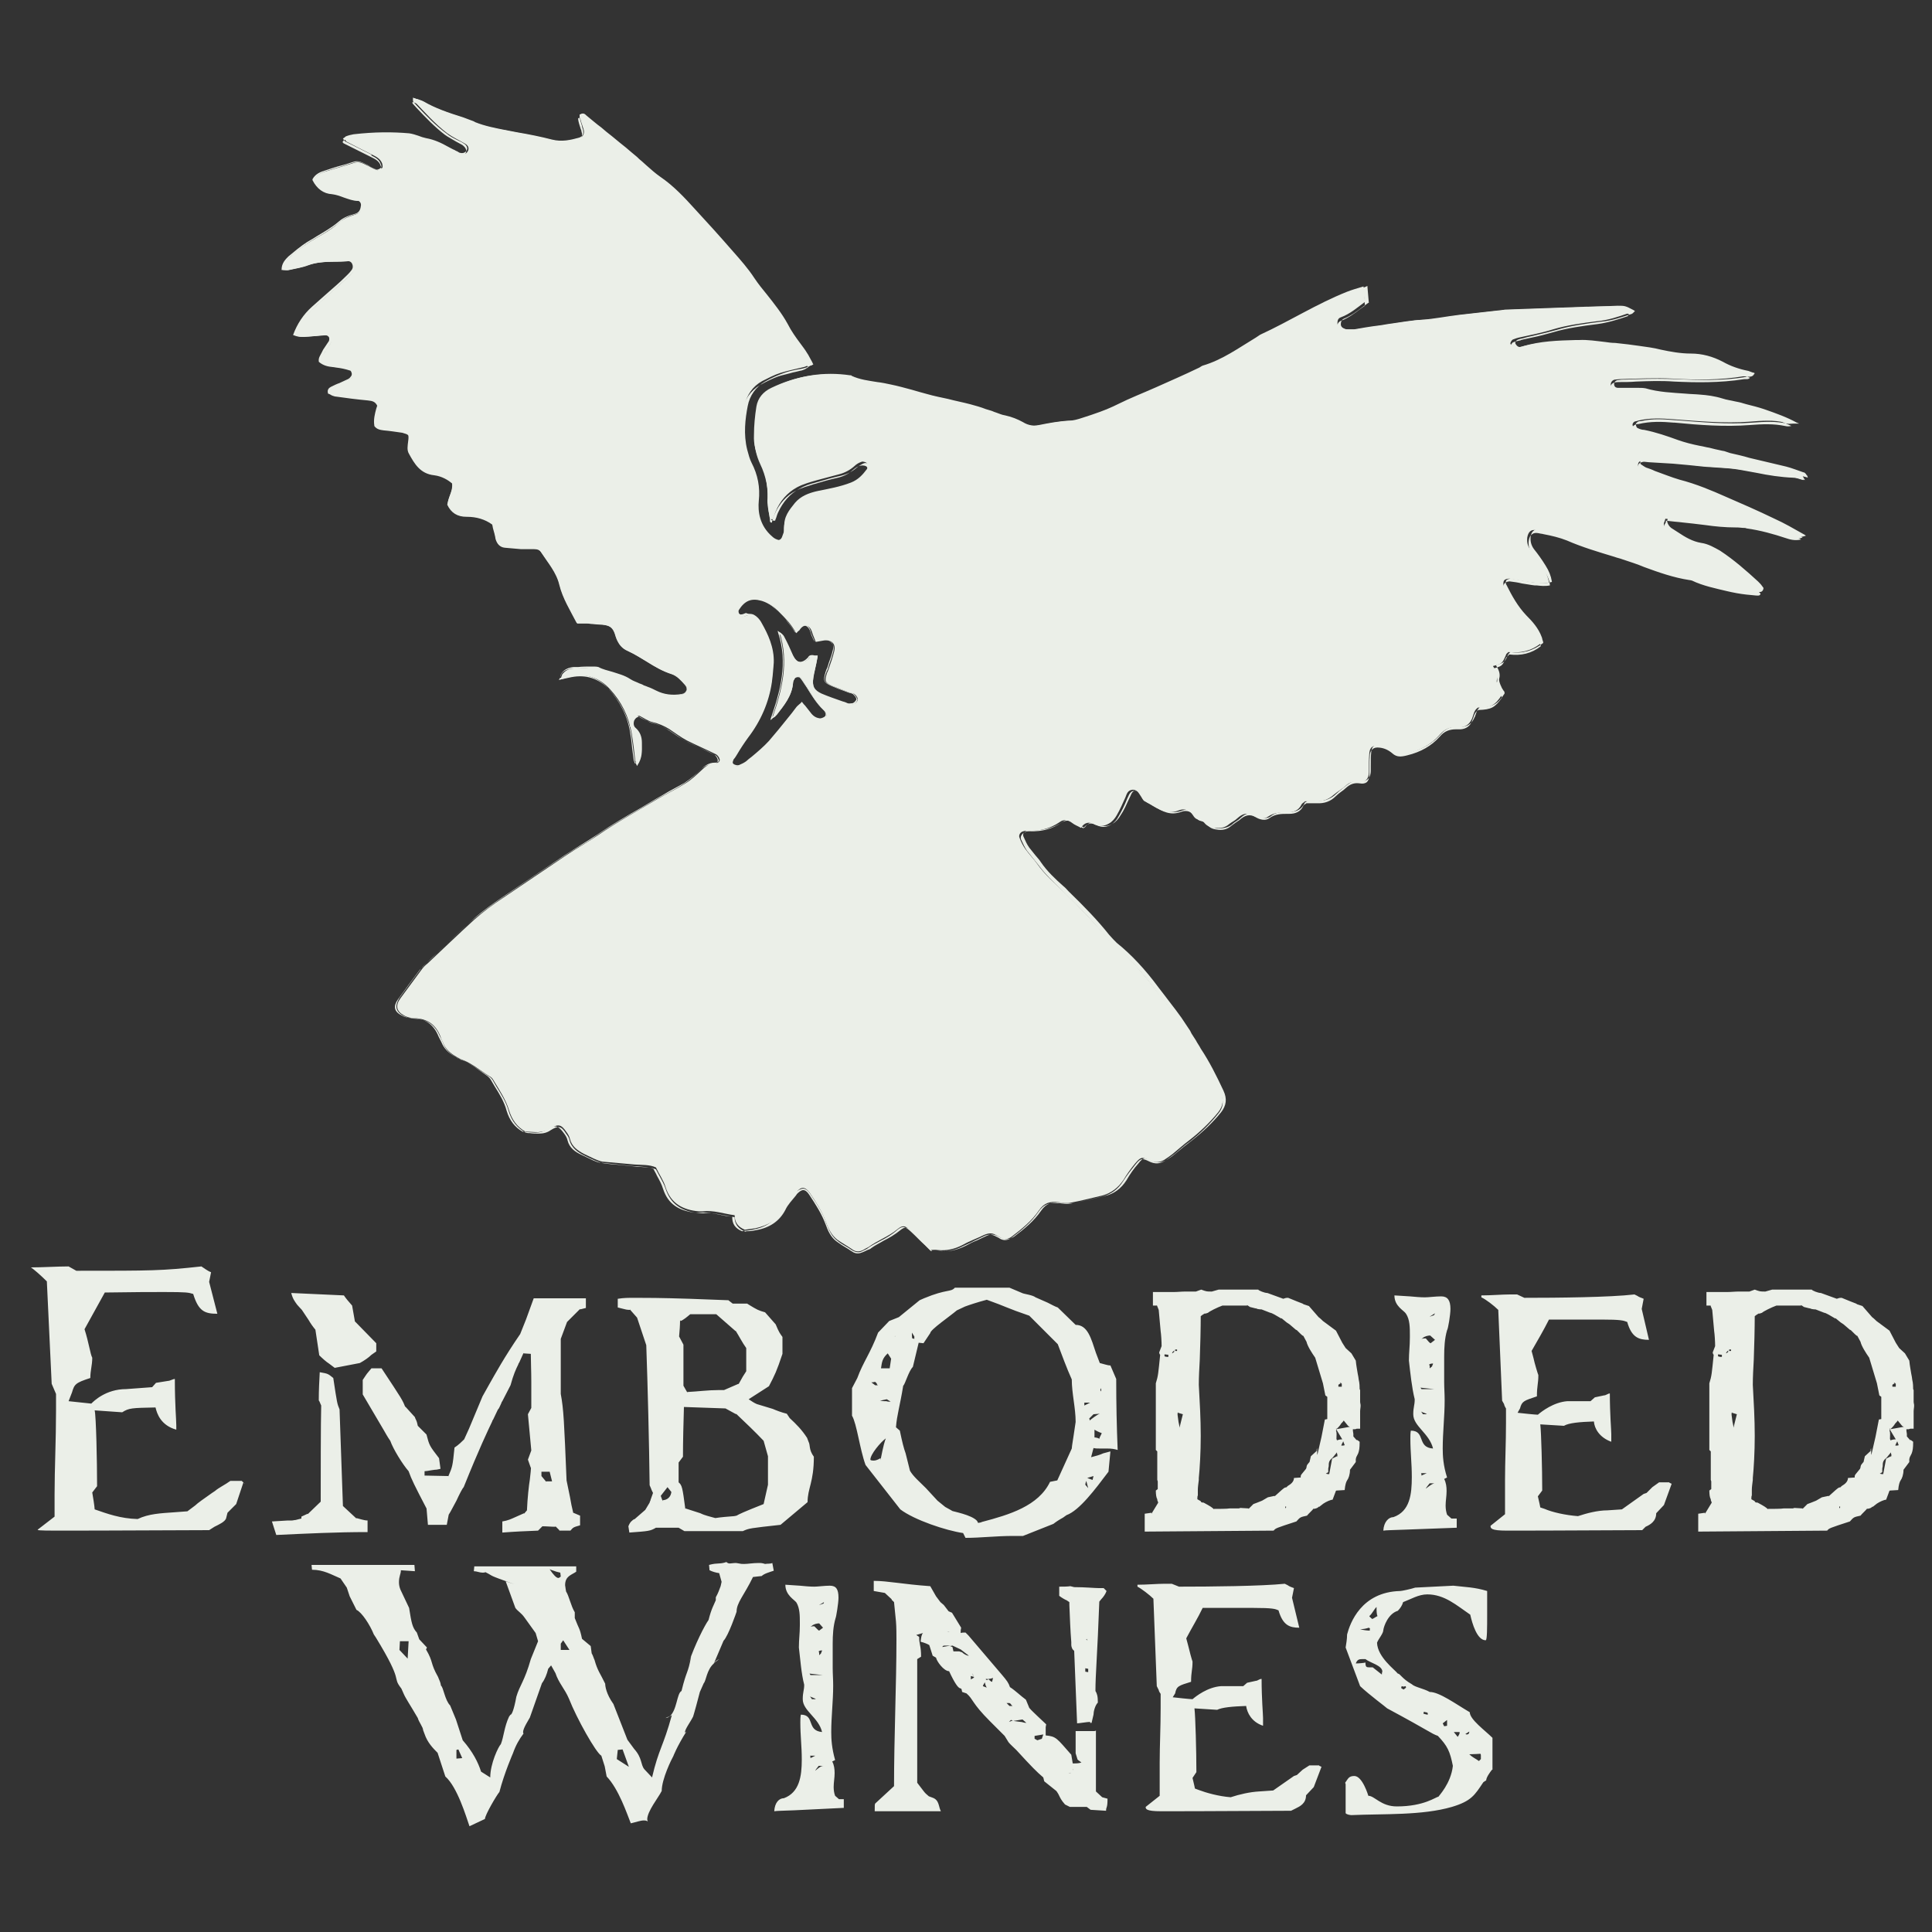 <?xml version="1.0" encoding="UTF-8"?> <svg xmlns="http://www.w3.org/2000/svg" id="Layer_1" viewBox="0 0 400 400"><rect x="0" y="0" width="400" height="400" fill="#333333" stroke="none"/><style>.st0{fill:#ebefe8}</style><path class="st0" d="M373.7 99.4c-.8-.2-1.7-.5-2.5-.6-3.7-.2-7.2-1-10.8-1.6-2.6-.4-5.2-.4-7.8-.7-2.1-.2-4.1-.5-6.2-.7-2-.2-4-.3-6-.4-.2 0-.5.1-.8.1-.5.1-.6 1-.3 1.3.3.3.7.5 1.1.7 2.3.8 4.5 1.8 6.9 2.4 3.3.9 6.4 2.1 9.5 3.5 3.4 1.5 6.8 3 10.2 4.6 2 1 3.9 2 6.2 3.3-1.5.5-2.6.1-3.6-.2-2.6-.9-5.3-1.7-8.1-2-.7-.1-1.4-.2-2.1-.2-3.1 0-6.1-.5-9.1-.9-1.8-.2-3.6-.4-5.5-.6-.1.5-.4.9-.3 1.2.1.5.5 1 .9 1.2 2 1.2 3.8 2.8 6.2 3.1 1.4.2 2.6.9 3.8 1.6 2.9 1.9 5.4 4.1 7.9 6.4.4.4.8.9 1.1 1.3-.2.7-.7.6-1.1.5-1.7-.2-3.5-.4-5.1-.8-2.8-.6-5.6-1.2-8.2-2.4-.2-.1-.3-.1-.5-.1-4.9-.7-9.3-2.8-13.9-4.2-3.9-1.2-7.8-2.3-11.6-3.9-1.8-.8-3.8-1.1-5.8-1.5-1.2-.3-1.8.3-2 1.5-.1 1 .1 1.9.8 2.7.9 1.1 1.7 2.2 2.4 3.4.6.9 1.1 2 1.3 3.2-1.1.3-2.2.1-3.3 0-1.6-.2-3.3-.5-4.9-.8-.4 0-.9.1-1.1.4-.2.3-.2.9 0 1.2 1.2 2.2 2.4 4.4 4.1 6.3 1.3 1.3 2.5 2.6 3.2 4.4.1.3.2.7.3 1.1-2 1.6-4.3 2.1-6.7 1.8-.3.3-.5.4-.5.6-.8 1.8-.8 1.8-2.7 2.3.6.9 1.1 1.7.8 2.9-.1.5.2 1.2.4 1.7s.5.9.7 1.3c-1.5 2.3-2.3 2.7-5 2.7-.8.5-.9 1.4-1.2 2.2-.5 1.2-1.3 1.8-2.5 1.9-.3 0-.7.1-1 0-1.3-.1-2.3.5-3.2 1.5-1.8 2.1-4.2 3.3-6.9 4-1.2.3-2.2.4-3.2-.5-.7-.6-1.6-1.1-2.6-1.2-1.2-.1-1.8.3-1.9 1.6-.1 1.3-.1 2.6-.1 3.9 0 1.4-.8 2.2-2.1 2-1.2-.2-2 .1-2.8.9-.7.6-1.6 1.1-2.3 1.7-1.2 1.1-2.5 1.5-4 1.4h-2c-.3.3-.6.4-.7.6-.6 1.3-1.7 1.7-3 1.7-1.4 0-2.7 0-4 .9-.8.6-2.1.3-3-.2-1.3-.8-2.3-.4-3.3.5-.5.5-1.2.8-1.7 1.2-.8.7-1.6.9-2.7.8-1 0-1.9-.3-2.5-1.1-.2-.3-.7-.5-1.1-.6-.6-.1-.9-.4-1.2-.9-.7-1.1-1.8-1.5-3-1-2.8 1.1-4.8-.8-7-1.9-.4-.2-.6-.8-.9-1.2-.4-.6-.7-1.2-1.6-1.2-1 .1-1.2.8-1.5 1.6-.6 1.3-1.1 2.5-1.8 3.7-.4.7-.9 1.3-1.6 1.7-1 .6-2.1.7-3.2.1-1-.5-1.9-.3-2.6.8-.7-.4-1.3-.6-1.8-1-.9-.7-1.8-.8-2.6-.2-2 1.4-4.3 1.9-6.7 1.8-.3 0-.5 0-.8.1-.6.1-1.1.8-.8 1.4.3.8.7 1.6 1.2 2.3.8 1.1 1.7 2 2.4 3 1.6 2.3 3.7 4.1 5.7 6 2.9 2.8 5.8 5.8 8.4 8.9.5.6 1 1.2 1.6 1.7 3.3 2.7 6.1 5.9 8.7 9.3 1.6 2.1 3.2 4.1 4.8 6.2.8 1 1.5 2.2 2.2 3.3.7 1 1.2 2.1 1.9 3.1 1.8 2.8 3.3 5.7 4.7 8.7.7 1.6.6 2.9-.5 4.3-1.8 2.2-3.8 4.1-6 5.8-1.2.9-2.3 1.9-3.4 2.8-.5.4-1.1.8-1.7 1.2-1 .6-2 .7-3.2.1-1.5-.7-1.7-.7-2.9.7-.9 1.1-1.7 2.2-2.4 3.4-1.1 1.6-2.5 2.7-4.3 3.2-2.2.5-4.4 1.1-6.6 1.5-.8.2-1.7 0-2.6-.1-1.7-.2-2.9.1-4 1.7-1.5 2.2-3.5 3.8-5.6 5.4-.8.6-1.6.7-2.4.2-.3-.2-.6-.3-.9-.5-.8-.5-1.6-.4-2.5 0-1.4.7-2.9 1.2-4.3 2-1.7.9-3.4 1.3-5.3 1.1-.5-.1-1 0-1.5 0-1.4-1.3-2.8-2.7-4.1-4-1.1-1.1-1.6-1.2-2.7-.3-1.8 1.5-4.1 2.3-6 3.7-.4.2-.8.4-1.1.6-.8.4-1.5.4-2.2-.1-1-.7-2.1-1.3-3.1-2-1.2-.9-1.9-2.3-2.4-3.7-.8-2.2-2.1-4.2-3.4-6.1-.9-1.2-1.7-1.3-2.7-.1-.9 1.1-1.8 2.1-2.5 3.3-1.3 2.5-3.4 3.6-6 4.2-.8.1-1.5.2-2.2.3-1.4-.6-2.1-1.5-2.1-3-2.3-.3-4.4-1.1-6.6-.8h-.8c-3.3-.3-5.8-1.6-6.9-5-.4-1.4-1.3-2.6-2-4.1-1.3-.6-2.9-.5-4.4-.6-2.2-.2-4.5-.4-6.7-.6-.6-.1-1.2-.4-1.7-.6-.7-.3-1.4-.7-2.1-1-1.3-.7-2.5-1.5-2.9-3.1-.1-.5-.4-1-.7-1.4-1.1-1.6-1.7-1.8-3.4-.7-.8.5-1.6.6-2.5.7-.9 0-1.7-.1-2.6-.1-1.8-1-2.8-2.5-3.4-4.4-.7-2.3-2-4.2-3.2-6.2-.2-.4-.5-.7-.9-.9-1.8-1.1-3.5-2.6-5.6-3.4-.4-.1-.8-.4-1.2-.6-1.2-.7-2.3-1.6-2.8-3-.2-.4-.4-.8-.5-1.2-1-2.5-2.7-3.7-5.4-3.8-.7 0-1.6-.2-2.2-.6-1.5-.8-1.8-2-.7-3.5 1.5-2 3-4.1 4.5-6.1.3-.4.7-.8 1.1-1.1 3.2-3 6.4-6.1 9.7-9.1 1.8-1.6 3.8-3.1 5.8-4.4 4.4-3 8.8-5.9 13.2-8.9 2.2-1.5 4.6-2.8 6.8-4.3 3.9-2.7 8-4.9 12-7.3 1.9-1.1 4-2.1 5.9-3.3 1.2-.7 2.2-1.7 3.2-2.6.9-.9 1.8-1.6 3.1-1.6.4 0 .9-.3.8-.8-.1-.4-.4-.8-.7-1-2-1-4.1-1.9-6.1-2.9-1.3-.7-2.5-1.6-3.7-2.4-1-.6-2.1-1.1-3.4-1.4-.9-.2-1.7-.8-2.7-1.3-.4 0-1 .3-1.2.9-.2.6-.1 1.3.3 1.7.9.8 1.3 1.8 1.3 3 0 1.5.2 2.9-.9 4.5-.2-.5-.4-.7-.4-1-.2-1.8-.4-3.6-.7-5.4-.6-3.5-2.1-6.6-4.5-9.2-2.2-2.4-4.8-3.3-8-2.6-.7.1-1.3.3-2.3.6.3-.6.3-1.1.6-1.3.6-.7 1.4-1 2.3-1 1.2-.1 2.4-.1 3.6-.2.4 0 .9-.1 1.3.1 2.1 1 4.5 1.2 6.5 2.5.9.6 1.9.8 2.8 1.2.9.4 1.8.7 2.6 1.1 1.7.8 3.5 1 5.3.7 1.1-.2 1.6-1.3.8-2.1-.8-.9-1.6-1.9-2.8-2.2-3.3-1-5.9-3.3-9-4.7-1.2-.5-2-1.4-2.5-2.9-.6-2.2-1.4-2.6-3.8-2.7-.8 0-1.6-.2-2.3-.2h-2c-1.4-2.7-2.9-5.1-3.6-7.9-.6-2.6-2.4-4.6-3.8-6.8-.4-.6-.9-.8-1.6-.8h-2.6c-1.1-.1-2.2-.2-3.4-.3-1-.1-1.5-.7-1.7-1.7-.2-1-.5-2-.7-3.1-1.6-1.1-3.4-1.7-5.3-1.7s-3.2-.7-4-2.4c.1-1.5 1.2-2.7 1-4.4-1.1-.9-2.4-1.6-3.8-1.8-2.8-.2-3.9-2.3-5.1-4.3-.4-.8-.3-1.7-.1-2.5.3-1.4 0-1.7-1.3-2-1.3-.2-2.6-.4-3.9-.5-.7-.1-1.4-.2-1.8-.9-.3-1.4.2-2.7.6-4.1-.4-1-1.1-1.1-2.1-1.2-2.2-.2-4.5-.5-6.7-.8-.5-.1-.9-.4-1.3-.6-.2-.6.2-.9.6-1.1l3.3-1.5c.3-.1.6-.3.9-.6.5-.4.3-1.4-.2-1.6-.9-.3-1.8-.5-2.8-.6-1.2-.2-2.4-.2-3.5-1.1-.1-.9.6-1.5 1-2.2.3-.6.8-1.1 1.1-1.7.4-.7-.2-1.5-1-1.4l-3.9.3c-.9.1-1.7.1-2.5-.3.8-2.2 2-4.1 3.9-5.8 2.2-2 4.4-3.9 6.6-5.9.6-.5 1.2-1.1 1.6-1.7.6-.9 0-2.1-1.1-2-2.7.3-5.6-.1-8.3.9-1.3.5-2.7.7-4 1-.4.1-.8 0-1.3 0 0-1.2.6-2 1.3-2.6 1.2-1.1 2.5-2.1 3.9-3 2.2-1.4 4.6-2.5 6.5-4.3.9-.8 2.1-1.2 3.3-1.6.8-.2 1.3-.8 1.4-1.7.1-.5-.2-1.2-.7-1.2-2 0-3.6-1.2-5.5-1.4-1.7-.1-3-1.2-3.9-2.8.5-1 1.5-1.5 2.5-1.8l6-1.8c.9-.3 1.7.1 2.5.5.7.3 1.4.8 2.1 1 .3.1.8-.1 1.1-.4.2-.2.1-.7 0-1-.4-1-1.3-1.4-2.1-1.8-1.8-.9-3.6-1.8-5.3-2.7-.1-.1-.2-.3-.3-.5.2-.2.3-.4.6-.4.5-.2 1-.3 1.5-.4 3.8-.4 7.6-.5 11.4-.2 1.2.1 2.3.8 3.5 1 2.2.4 4 1.5 5.9 2.5.3.1.6.4.9.5.6.3 1.3.1 1.6-.4.4-.6.2-1.3-.6-1.7-1.2-.7-2.5-1.3-3.6-2.1-2.6-2-4.6-4.3-6.8-6.6-.1-.1 0-.3-.1-.7.7.3 1.4.4 2 .8 2.6 1.5 5.4 2.4 8.2 3.3.8.3 1.6.7 2.4 1 2 .8 4.2 1.2 6.3 1.6 3.2.6 6.5 1.2 9.7 2 2 .5 3.8.1 5.6-.4.8-.2 1.2-1 .9-1.9-.3-1-.7-1.9-.8-2.9.6-.4.9 0 1.2.2 1.8 1.4 3.5 2.9 5.2 4.3 1.3 1.1 2.7 2.2 4 3.3.7.6 1.4 1.3 2.1 1.9 1.2 1.1 2.4 2.2 3.8 3.2 2.7 1.9 4.9 4.2 7 6.5 2.7 3 5.4 5.9 8 8.9 1.5 1.8 3.1 3.5 4.4 5.5 2.2 3.2 5 6 6.8 9.5 1.1 2.1 2.7 4.1 4 6.1.4.6.8 1.3 1.3 2.2-.6.3-1 .5-1.4.6-1.6.4-3.2.7-4.8 1.2-1.3.4-2.6 1.1-3.8 1.7-2 1.1-3.2 2.9-3.7 5.2-.6 3-.8 6-.1 9 .2.9.5 1.8.9 2.7 1.2 2.5 1.7 5 1.5 7.8-.2 2.8.5 5.5 2.8 7.5.4.3.9.6 1.4.7.6.2 1.1-.1 1.3-.6.2-.6.6-1.4.5-2-.2-2.2 1-3.6 2.2-5.1 1.2-1.4 2.8-2 4.5-2.4 2.4-.5 4.8-.9 7.1-1.8 1.5-.6 2.4-1.6 3.3-2.8.2-.3.2-.9 0-1.2-.2-.2-.8-.4-1.1-.3-.6.2-1.1.5-1.5.9-.9.8-2 1.4-3.2 1.7l-4.5 1.2c-1.4.4-2.9.8-4.2 1.5-2 1.1-3.5 2.8-4.4 5-.2.5-.4 1.1-.6 1.6-.7.1-.6-.4-.7-.7-.2-1.2-.5-2.4-.4-3.6.1-2.8-.4-5.4-1.6-7.8-.8-1.7-1.3-3.4-1.2-5.3 0-2 .2-4 .5-5.9.3-1.8 1.4-3.1 3.1-3.9 5-2.4 10.2-3.3 15.7-2.5h.3c2.6 1.2 5.4 1.2 8.1 1.8 2.5.6 5 1.4 7.6 2 2.9.7 5.9 1.4 8.9 2.1 1.4.4 2.8.9 4.2 1.3 1 .3 1.9.8 3 1 1.3.3 2.5.7 3.6 1.4 1.3.8 2.6.9 4 .6 2-.4 4.1-.8 6.2-.9.9 0 1.9-.3 2.8-.6 2.5-.8 4.9-1.6 7.3-2.8 2.6-1.3 5.2-2.3 7.9-3.5 2.9-1.3 5.9-2.6 8.8-4 .3-.1.6-.4.9-.5 4.1-1.2 7.5-3.7 11-5.8l.9-.6c6.1-2.8 11.7-6.4 18-8.9 1-.4 2.1-.7 3.4-1.1.1 1.2.2 2.1.3 3.2-1.6 1.2-3.1 2.5-5 3.2-.6.2-.7.7-.7 1.3.1.6.4.9 1 1.1.2.1.5.1.8.1h1.6c1.7-.3 3.4-.6 5.1-.8.9-.1 1.7-.3 2.6-.4 2.2-.3 4.3-.7 6.5-.8 2.5-.2 5-.7 7.5-1 2.7-.3 5.3-.6 8-.9.3 0 .7-.1 1-.1 5.6-.2 11.1-.4 16.7-.6 2.2-.1 4.3-.1 6.5-.2 1.6 0 1.6 0 3.4 1-.2.2-.3.4-.6.5-2 .7-4.1 1.4-6.3 1.6-3.1.4-6.2.8-9.2 1.7-2.2.7-4.4 1.1-6.6 1.6-.6.1-1.2.3-1.7.5-.2.1-.5.6-.5.8.1.4.4.7.8.9.3.1.7 0 1-.1 3.8-1.1 7.7-1.2 11.6-1.3 2.5-.1 5 .4 7.5.6 1.6.2 3.3.3 4.9.6 1.5.2 3.1.4 4.6.8 2 .4 4.1.8 6.2.8 2.3 0 4.5.6 6.5 1.7 1.7.9 3.5 1.5 5.4 1.9.4.1.8.3 1.2.4-.4.7-.9.5-1.4.5-4.8.8-9.7.8-14.5.5-3.7-.2-7.5 0-11.2.1-.3 0-.7.1-1 .1-.5.1-.9.6-.8 1.2.1.5.5.7.9.7h3.6c.7 0 1.4-.1 2.1.1 3.7 1.1 7.6 1 11.4 1.3 1.6.1 3.1.3 4.6.8 1.4.4 2.9.6 4.3 1 1.4.3 2.9.7 4.3 1.1 2.3.8 4.6 1.6 6.8 2.7-.6 0-1.3.2-1.9 0-2.4-.6-4.9-.4-7.3-.2-5.3.4-10.6-.1-15.9-.5-2.4-.2-4.9-.3-7.3.3-.2.1-.5.1-.7.2-.2.1-.4.4-.4.6 0 .3.2.7.4.9.4.2 1 .4 1.5.5 2.4.5 4.7 1.2 7 2.1 2.1.8 4.4 1.1 6.5 1.6 1 .2 2 .5 3 .7.4.1.8.3 1.2.4 3.9.9 7.8 1.8 11.7 2.8 1.3.3 2.5.8 3.7 1.2.3.6.5 1 .7 1.3zm-208.8 31.7c-.6-.9-1.1-1.7-1.7-2.4-.6-.7-1.3-1.4-2-2.1-1-1-2.1-1.8-3.5-2.2-2.1-.6-3.5-.1-4.8 2-.1.2 0 .7.1 1 .1.2.4.3.7.3.3 0 .7-.2 1-.3.9-.3 1.5.1 2.1.7.3.3.6.7.8 1 1.4 2.5 2.6 5.1 2.5 8.1-.1 1.4-.2 2.8-.4 4.1-.7 4.2-2.3 8-4.9 11.3-1.1 1.5-2 3-3 4.6-.2.4-.3.9.1 1.2.3.2.8.3 1.2.2.6-.2 1.1-.5 1.6-.9 1.6-1.3 3.3-2.6 4.6-4.2 2-2.2 3.7-4.6 5.6-6.9.3-.4.7-.7 1.1-1.1.7.8 1.2 1.5 1.7 2.2.5.7 1.1 1.2 1.9 1.3.4.1.9-.1 1.2-.3.4-.3.3-.8.1-1.2-.1-.2-.2-.3-.3-.4-1.8-1.7-2.9-3.9-4.2-5.9l-.6-.9c-.2-.3-1-.2-1.2.1-.2.3-.4.6-.4.9-.2 2.8-1.9 4.8-3.5 6.8-.2.2-.5.4-.8.6 2-5.8 3.5-11.6 1.5-17.8.4.2.7.5.9.8.7 1.3 1.3 2.6 1.9 4 .8 1.6 1.9 1.9 3.2.7.2-.2.3-.5.5-.5.4-.1.8 0 1.4 0-.2 1.1-.4 2-.6 2.9l-.3 1.5c-.3 1.9.1 2.8 1.8 3.6 1.7.8 3.6 1.3 5.4 1.9.3.1.7 0 1 0 .5-.1 1.1-.7 1-1.1-.1-.4-.4-.8-.7-1-.2-.2-.7-.2-1-.3-1.2-.5-2.4-.9-3.6-1.4-1.5-.7-1.6-1-1.1-2.6.1-.3.3-.6.4-1 .4-1.1.8-2.3 1.1-3.5.4-1.6-.5-2.5-2.1-2.3-.6.1-1.1.2-1.7.3-.3-.8-.6-1.4-.8-2.1-.4-1.3-1.6-1.9-2.6-.3-.3.2-.4.3-.6.6z"></path><path class="st0" d="M177.6 259.5c-.4 0-.8-.1-1.2-.4-.4-.2-.7-.5-1.1-.7-.7-.4-1.3-.8-2-1.3-1.3-.9-1.9-2.3-2.4-3.7-.8-2.1-2-4-3.4-6.1-.4-.6-.8-.9-1.2-.9-.4 0-.8.3-1.3.8l-.2.3c-.8 1-1.7 1.9-2.2 3-1.2 2.3-3.2 3.7-6.1 4.2-.5.1-1.1.2-1.6.2-.2 0-.4 0-.6.1-1.5-.6-2.2-1.6-2.2-3-.8-.1-1.5-.3-2.3-.4-1.4-.3-2.8-.6-4.2-.4H144.8c-3.8-.4-6-2-7-5.1-.3-.9-.8-1.8-1.3-2.7-.2-.4-.5-.9-.7-1.3-.9-.4-2-.4-3.1-.5-.4 0-.9 0-1.3-.1-1-.1-1.9-.2-2.9-.3-1.3-.1-2.6-.2-3.8-.4-.5-.1-1-.3-1.5-.5l-.2-.1c-.7-.3-1.5-.7-2.1-1-1.2-.6-2.6-1.5-3-3.2-.1-.5-.4-.9-.7-1.3-1-1.6-1.6-1.7-3.2-.7-.7.5-1.5.7-2.5.7-.6 0-1.2 0-1.8-.1-.3 0-.5 0-.8-.1h-.1c-1.7-1-2.9-2.4-3.5-4.5-.5-1.8-1.5-3.4-2.5-5-.2-.4-.5-.8-.7-1.2-.2-.4-.5-.7-.8-.9l-1.8-1.2c-1.2-.8-2.4-1.7-3.8-2.2-.4-.1-.7-.3-1-.5l-.2-.1c-1.5-.8-2.4-1.8-2.8-3.1l-.3-.6-.3-.6c-1-2.4-2.7-3.6-5.3-3.7-.8 0-1.6-.2-2.3-.6-.8-.4-1.3-1-1.4-1.6-.1-.6.1-1.3.6-2.1 1.5-2.1 3-4.1 4.5-6.1.3-.4.8-.8 1.1-1.1.9-.8 1.8-1.7 2.6-2.5 2.3-2.2 4.7-4.4 7.1-6.6 2-1.8 4.2-3.3 5.8-4.4 3.8-2.6 7.9-5.3 13.2-8.9 1-.6 2-1.3 3-1.9 1.3-.8 2.6-1.6 3.8-2.4 2.9-2 6-3.8 9-5.5l3-1.8c.9-.5 1.8-1 2.6-1.5l3.3-1.8c1.2-.8 2.4-1.8 3.2-2.6.9-.9 1.8-1.6 3.1-1.6h.2c.2 0 .4-.1.5-.2.1-.1.2-.2.1-.4-.1-.3-.4-.8-.6-.9-.9-.4-1.8-.9-2.7-1.3-1.1-.5-2.3-1.1-3.4-1.6-.8-.4-1.5-.9-2.2-1.4-.5-.3-1-.7-1.5-1-1.2-.7-2.2-1.1-3.3-1.4-.6-.1-1.2-.5-1.8-.8-.3-.2-.6-.3-.9-.5-.4 0-.8.2-1.1.8-.2.6-.1 1.2.3 1.5.9.8 1.3 1.8 1.3 3.1v.4c0 1.3.1 2.7-.9 4.2l-.1.2-.1-.2c-.1-.2-.1-.3-.2-.4-.1-.2-.2-.4-.2-.6-.1-.7-.2-1.5-.3-2.2-.1-1.1-.3-2.2-.4-3.2-.6-3.5-2.1-6.5-4.5-9.2-2.2-2.3-4.8-3.2-7.9-2.6-.4.1-.9.2-1.4.3-.3.1-.6.1-.9.2l-.3.1.1-.2c.1-.2.2-.4.2-.6.1-.3.2-.6.4-.8.6-.7 1.4-1 2.4-1.1h.9c.9-.1 1.9-.1 2.8-.1h.2c.4 0 .8 0 1.2.1.9.5 1.9.7 2.9 1 1.2.4 2.5.7 3.7 1.5.6.4 1.3.6 1.9.9.3.1.6.2.9.4.3.1.6.2.8.3.6.2 1.2.5 1.8.8 1.6.8 3.3 1 5.2.7.5-.1.9-.4 1-.8.1-.4 0-.8-.3-1.1-.8-.9-1.6-1.8-2.7-2.2-1.9-.6-3.6-1.6-5.3-2.7-1.2-.7-2.4-1.5-3.7-2.1-1.3-.6-2.1-1.5-2.5-2.9-.6-2.2-1.4-2.5-3.7-2.6-.4 0-.8-.1-1.2-.1-.4 0-.7-.1-1.1-.1h-2.1v-.1c-.3-.6-.6-1.2-.9-1.7-1.1-2.1-2.2-4-2.7-6.2-.5-2-1.6-3.7-2.8-5.3-.3-.5-.7-1-1-1.4-.3-.5-.8-.7-1.5-.7h-2.7c-1.3-.1-2.4-.2-3.4-.3-1-.1-1.6-.8-1.9-1.8-.1-.7-.3-1.4-.5-2.1-.1-.3-.1-.6-.2-.9-1.5-1.1-3.3-1.6-5.2-1.6h-.1c-1.9 0-3.2-.8-4-2.5.1-.6.3-1.2.5-1.8.3-.8.6-1.6.5-2.6-.8-.7-2.1-1.5-3.7-1.7-2.9-.3-4.1-2.4-5.2-4.4-.5-.8-.3-1.7-.2-2.6.1-.7.1-1.1 0-1.3-.2-.2-.5-.3-1.2-.5-1.4-.2-2.7-.4-3.9-.5-.7-.1-1.4-.2-1.9-.9v-.1c-.2-1.2.1-2.4.4-3.5.1-.2.1-.4.2-.6-.4-.8-.9-1-2-1.1-2.2-.2-4.5-.5-6.6-.8h-.1c-.4-.1-.7-.2-1-.4-.1-.1-.3-.1-.4-.2h-.1v-.1c-.2-.7.2-1.1.6-1.3.6-.3 1.2-.6 1.8-.8.5-.2 1-.5 1.5-.7.3-.1.6-.3.8-.6.2-.2.3-.5.2-.8-.1-.3-.2-.5-.4-.5-.9-.3-1.9-.5-2.8-.6-.2 0-.4-.1-.7-.1-1-.1-2-.3-2.9-1.1v-.1c-.1-.7.3-1.2.6-1.8l.3-.6.6-.9.6-.9c.1-.3.1-.6 0-.8-.2-.3-.5-.4-.8-.4-.7 0-1.5.1-2.2.2-.6 0-1.1.1-1.7.1-.8.1-1.7.1-2.6-.3h-.1v-.1c.8-2.2 2.1-4.2 3.9-5.8 1.2-1.1 2.4-2.1 3.5-3.1 1-.9 2.1-1.8 3.1-2.8.5-.5 1.1-1 1.6-1.7.3-.4.3-.9.1-1.3-.2-.4-.6-.6-1-.5-.9.1-1.9.1-2.8.1-1.8 0-3.6.1-5.4.7-1 .4-2.1.6-3.1.8-.3.1-.6.1-.9.2-.3.1-.6 0-.9 0h-.5v-.1c0-1.3.8-2.1 1.4-2.7 1.2-1 2.5-2.1 3.9-3 .7-.4 1.4-.8 2-1.2 1.5-.9 3.1-1.8 4.5-3 1-.9 2.2-1.3 3.3-1.6.8-.2 1.2-.7 1.3-1.6.1-.3 0-.7-.2-.9-.1-.1-.2-.2-.3-.2h-.1c-1 0-2-.4-2.9-.7-.8-.3-1.6-.6-2.5-.7-1.7-.1-3.1-1.1-4-2.9v-.2c.6-1.1 1.6-1.5 2.6-1.8 1.2-.4 2.4-.8 3.6-1.1.8-.2 1.6-.5 2.3-.7.9-.3 1.8.1 2.6.5.2.1.4.2.7.4.4.3.9.5 1.4.7.2.1.7-.1 1-.4.1-.1.1-.5-.1-.8-.3-.9-1.1-1.3-1.9-1.7V32l-3-1.5-2.4-1.2-.3-.3c0-.1-.1-.1-.1-.2l-.1-.1.1-.1c.1 0 .1-.1.2-.1.1-.1.3-.3.4-.3.5-.2 1-.3 1.5-.4 4.4-.5 8-.5 11.5-.2.7.1 1.3.3 1.9.5.5.2 1.1.4 1.6.5 1.7.3 3.2 1 4.6 1.8.4.2.9.5 1.4.7.1.1.3.2.4.2.2.1.3.2.5.3.6.2 1.1.1 1.5-.4.1-.2.2-.5.1-.7-.1-.3-.3-.6-.7-.8-.4-.3-.9-.5-1.3-.7-.8-.4-1.6-.8-2.3-1.4-2.2-1.6-4.1-3.6-5.9-5.5-.3-.3-.6-.7-.9-1-.1-.1-.1-.2-.1-.4v-.5l.2.1c.2.1.5.2.7.2.5.2.9.3 1.3.5 2.4 1.4 5 2.3 8.2 3.3.5.2 1.1.4 1.6.6.3.1.6.2.9.4 2 .8 4.1 1.2 6.1 1.6h.1c.8.2 1.6.3 2.5.5 2.4.4 4.9.9 7.2 1.5 2 .5 3.8.1 5.6-.4.3-.1.6-.3.7-.5.2-.3.2-.7.1-1.2-.1-.2-.2-.5-.2-.7-.2-.7-.5-1.5-.5-2.3v-.1h.1c.6-.4 1-.1 1.2.1l.1.1c1 .8 2 1.7 3.1 2.5.7.6 1.4 1.2 2.2 1.8.6.5 1.1.9 1.7 1.4.8.6 1.6 1.3 2.3 1.9.4.3.8.7 1.2 1 .3.3.6.6 1 .9.3.3.7.6 1 .9.9.8 1.8 1.6 2.8 2.3 2.8 1.9 5.1 4.4 7.1 6.6 2.6 2.8 5.3 5.8 8 8.9 1.5 1.7 3.1 3.5 4.4 5.5.8 1.2 1.7 2.3 2.6 3.4 1.5 1.9 3.1 3.9 4.3 6.1.7 1.4 1.7 2.8 2.6 4 .5.7 1 1.3 1.4 2 .3.4.5.9.8 1.4.1.2.3.5.4.8l.1.1-.1.1c-.2.1-.3.2-.5.2-.3.2-.6.3-.9.4-.6.2-1.2.3-1.8.4-1 .2-2 .4-3 .8-1.1.4-2.3.9-3.7 1.7-1.9 1.1-3.2 2.9-3.6 5.1-.5 2.6-.9 5.8-.1 9 .3 1.1.5 1.9.9 2.7 1.3 2.5 1.8 5.1 1.5 7.9-.2 2.1.1 5.1 2.8 7.4.4.4.9.6 1.3.7.5.1.9-.1 1.1-.5l.1-.2c.2-.6.5-1.2.4-1.8-.3-2.3 1.1-3.8 2.2-5.2 1-1.2 2.5-2 4.6-2.4l.7-.1c2.1-.4 4.3-.9 6.4-1.7 1.5-.6 2.4-1.6 3.2-2.8.2-.2.2-.8 0-1-.1-.2-.7-.3-1-.2-.5.2-1 .5-1.5.9-.9.8-2 1.4-3.3 1.7-1.8.4-3.2.8-4.5 1.2-.2.1-.5.1-.7.2-1.2.3-2.4.7-3.4 1.3-1.9 1-3.4 2.7-4.4 4.9-.2.4-.3.8-.4 1.1-.1.2-.1.3-.2.5v.1h-.1c-.3 0-.5 0-.6-.1-.2-.1-.2-.4-.2-.6v-.1c0-.3-.1-.6-.1-.9-.2-.9-.3-1.8-.3-2.8.1-2.7-.4-5.4-1.5-7.8-.9-1.8-1.3-3.5-1.2-5.3 0-2 .2-4.1.5-6 .3-1.8 1.4-3.2 3.2-4 5.1-2.5 10.4-3.3 15.8-2.5h.1c.1 0 .2 0 .2.1 1.7.8 3.5 1 5.3 1.3.9.1 1.9.3 2.8.5 1.5.3 2.9.7 4.4 1.1 1 .3 2.1.6 3.2.9 1.4.4 2.9.7 4.3 1 1.5.4 3.1.7 4.6 1.1 1.1.3 2.2.6 3.2 1 .3.1.7.2 1 .3.4.1.7.3 1.1.4.6.2 1.2.5 1.9.6 1.4.3 2.6.8 3.7 1.4 1.1.7 2.4.9 3.9.6 1.8-.4 4-.8 6.2-.9.8 0 1.6-.2 2.8-.6l.3-.1c2.3-.8 4.8-1.6 7-2.7 1.7-.8 3.4-1.6 5.1-2.3.9-.4 1.9-.8 2.8-1.2 2.2-1 4.5-2 6.6-3l2.2-1c.1-.1.2-.1.3-.2l.6-.3c3.3-1 6.2-2.8 9-4.6.7-.4 1.3-.8 2-1.2.1-.1.2-.1.3-.2.2-.1.4-.3.6-.4 2.4-1.1 4.9-2.4 7.2-3.7 3.5-1.8 7.1-3.7 10.8-5.2.7-.3 1.4-.5 2.2-.7.4-.1.8-.2 1.2-.4l.2-.1.3 3.5h-.1c-.4.3-.7.5-1.1.8-1.2.9-2.5 1.9-4 2.5-.4.2-.6.6-.6 1.1 0 .5.3.8.9 1 .2.1.5.1.7.1h1.6c1.1-.2 2.1-.3 3.2-.5.6-.1 1.3-.2 2-.3.9-.1 1.8-.3 2.6-.4.6-.1 1.3-.2 1.9-.3 1.5-.2 3-.5 4.6-.5 1.6-.1 3.2-.3 4.8-.6.9-.1 1.8-.3 2.7-.4 1.8-.2 3.6-.4 5.3-.6l2.7-.3c.1 0 .3 0 .4-.1.2 0 .4-.1.7-.1 5.6-.2 11.1-.4 16.7-.6h.4c2-.1 4.1-.1 6.1-.2 1.5 0 1.6 0 3.3.9l.3.2-.1.1-.2.2c-.1.1-.3.3-.4.3-1.9.6-4 1.4-6.3 1.6-3.1.4-6.2.8-9.2 1.7-1.5.4-3 .8-4.4 1.1-.7.2-1.4.3-2.1.5-.1 0-.2.1-.3.1-.5.1-1 .2-1.4.4-.2.1-.4.5-.4.6.1.3.4.7.7.8.2.1.7 0 .9-.1 3.6-1.1 7.3-1.2 10.9-1.3h.7c1.8-.1 3.6.2 5.4.4.7.1 1.4.2 2.1.2 2 .2 3.5.4 4.9.6 1.4.2 3.1.4 4.6.8 1.9.4 4 .8 6.2.8 2.3 0 4.5.6 6.6 1.7 1.6.9 3.3 1.5 5.3 1.9.3.1.5.2.8.3.1 0 .3.1.4.1l.1.1-.1.1c-.3.6-.8.6-1.2.6h-.3c-5.1.9-10.2.7-14.6.5-2.6-.1-5.3-.1-7.9 0-1.1 0-2.2.1-3.3.1-.4 0-.7.1-1 .1-.5.1-.8.6-.7 1 .1.5.5.6.8.6h4.1c.5 0 1.1 0 1.6.1 2.7.8 5.6.9 8.3 1.1 1 .1 2 .1 3 .2 1.4.1 3 .3 4.6.8.9.3 1.8.4 2.6.6.5.1 1.1.2 1.7.4l.7.2c1.2.3 2.4.6 3.6 1 2.6.9 4.8 1.7 6.8 2.8l.5.2h-1.2c-.4 0-.9.1-1.3 0-2.3-.5-4.6-.4-7.2-.2-5.2.4-10.5-.1-15.7-.5h-.2c-2.3-.2-4.7-.4-7.2.2h-.2c-.2 0-.4.1-.5.2-.2.1-.4.4-.3.5 0 .3.2.7.3.7.4.2.9.4 1.4.4 2.5.5 4.8 1.3 7 2.1 1.4.5 3 .9 4.5 1.2.7.1 1.3.3 2 .4l1.2.3c.6.1 1.2.3 1.9.4.2.1.4.1.6.2.2.1.4.1.6.2 1.3.3 2.7.6 4 1 2.5.6 5.1 1.2 7.6 1.8 1.2.3 2.4.8 3.6 1.2h.1c.2.1.4.3.5.5.1.1.1.2.2.2v.1l.1.3-.3-.1c-.3-.1-.5-.1-.8-.2-.6-.2-1.1-.3-1.7-.4-2.6-.1-5.1-.6-7.5-1l-3.3-.6c-1.6-.3-3.3-.4-5-.5-.9-.1-1.9-.1-2.8-.2-1-.1-2-.2-2.9-.3-1.1-.1-2.2-.3-3.3-.3-1.7-.1-3.4-.2-5-.3l-1-.1c-.2 0-.4.1-.7.1-.2.1-.3.3-.4.5 0 .2 0 .5.1.6.3.2.7.5 1.1.7.6.2 1.2.4 1.8.7 1.7.6 3.4 1.3 5.1 1.8 3.5.9 6.8 2.3 9.5 3.5 3 1.3 6.7 2.9 10.2 4.6 2 .9 3.9 2 6.2 3.3l.3.2-.3.1c-1.6.5-2.7.1-3.7-.2-2.4-.8-5.2-1.6-8-2-.2 0-.3 0-.5-.1-.5-.1-1-.1-1.5-.1h-.2c-2.1 0-4.3-.3-6.4-.6-.8-.1-1.7-.2-2.5-.3-1.3-.1-2.5-.3-3.8-.4l-1.6-.2c0 .1-.1.2-.1.3-.1.3-.2.5-.1.7.1.4.4.9.8 1.2.5.3.9.6 1.4.9 1.5 1 3 1.9 4.8 2.2 1.5.2 2.8 1 3.9 1.6 2.9 1.9 5.5 4.2 7.9 6.4.3.3.6.6.8.9.1.1.2.3.3.4v.2c-.2.8-.8.7-1.2.6h-.1c-.3 0-.7-.1-1-.1-1.4-.2-2.8-.3-4.2-.6l-.9-.2c-2.4-.6-5-1.1-7.3-2.2-.1-.1-.3-.1-.5-.1-3.3-.4-6.4-1.6-9.4-2.7-1.5-.5-3-1.1-4.5-1.5-.5-.2-1.1-.3-1.6-.5-3.3-1-6.7-2-10-3.4-1.5-.6-3.1-1-4.7-1.3-.3-.1-.7-.1-1-.2-.5-.1-.9-.1-1.2.2-.3.2-.5.6-.6 1.2-.1.9.1 1.8.7 2.6.8 1 1.6 2.1 2.4 3.4.7 1.1 1.1 2.1 1.3 3.3v.1h-.1c-1 .3-2 .2-3 .1h-.4c-.9-.1-1.7-.3-2.6-.4-.7-.1-1.5-.3-2.3-.4-.3 0-.8.1-1 .3-.2.2-.2.8 0 1 1.1 2.2 2.3 4.4 4.1 6.3 1.2 1.2 2.5 2.6 3.2 4.5.1.2.1.5.2.7 0 .1.1.2.1.4v.1l-.1.1c-2 1.5-4.2 2.2-6.7 1.8l-.2.2-.2.2c-.8 1.8-.9 1.8-2.6 2.3.5.8 1 1.7.7 2.8-.1.4.1.9.3 1.4l.1.2c.1.3.3.6.5.9.1.1.2.2.2.4v.2c-1.5 2.3-2.4 2.7-5.1 2.8-.5.4-.7 1-.9 1.6-.1.2-.1.4-.2.5-.5 1.2-1.3 1.9-2.7 2-.3 0-.7.1-1.1 0-1.2-.1-2.2.4-3.1 1.4-1.7 2-4 3.3-6.9 4-1.1.3-2.2.4-3.3-.5-.8-.7-1.6-1.1-2.5-1.2-.6-.1-1 0-1.3.3-.3.2-.4.6-.5 1.2-.1.9-.1 1.9-.1 2.8v1.1c0 .8-.3 1.5-.7 1.8-.4.3-.9.4-1.5.3-1.2-.2-1.9.2-2.7.8-.3.3-.7.5-1 .8-.4.3-.8.6-1.2 1-1.1 1.1-2.5 1.6-4.1 1.5h-1.9c-.1.1-.2.2-.3.2-.2.1-.3.2-.3.3-.6 1.2-1.6 1.8-3.1 1.8h-.3c-1.3 0-2.5 0-3.6.9-.9.7-2.2.3-3.1-.2-1.1-.7-2-.5-3.1.5-.3.3-.6.5-.9.7-.3.2-.5.3-.8.6-.7.6-1.6.9-2.7.9-.9 0-1.9-.2-2.6-1.2-.2-.3-.6-.5-1-.6-.6-.1-1-.4-1.3-.9-.6-1-1.7-1.4-2.8-1-2.3.9-4-.2-5.7-1.1-.4-.3-.9-.5-1.3-.7-.4-.2-.6-.6-.8-1-.1-.1-.1-.2-.2-.3l-.1-.1c-.3-.6-.6-1.1-1.4-1-.8.1-1 .6-1.3 1.3l-.1.2c-.7 1.5-1.2 2.7-1.9 3.7-.4.7-1 1.4-1.6 1.7-1 .7-2.2.7-3.4.1-1-.5-1.7-.3-2.4.7l-.1.1-.1-.1-.6-.3c-.4-.2-.9-.4-1.2-.7-.9-.7-1.7-.8-2.5-.2-1.9 1.3-4.1 1.9-6.8 1.8-.3 0-.5 0-.7.1-.3.1-.5.3-.7.5-.1.2-.1.5 0 .7.4.9.7 1.6 1.2 2.3l1.2 1.5c.4.5.9 1 1.2 1.5 1.3 1.9 3 3.5 4.7 5 .4.3.7.7 1 1 3.4 3.3 6.1 6.1 8.4 9 .6.7 1.1 1.2 1.6 1.7 3 2.4 5.9 5.5 8.7 9.3.8 1 1.6 2.1 2.3 3 .8 1 1.6 2.1 2.4 3.2l1.8 2.7.3.6c.3.5.6.9.9 1.4.3.6.7 1.1 1 1.7 1.8 2.7 3.3 5.7 4.7 8.7.8 1.7.6 3.1-.5 4.5-1.7 2.1-3.7 4-6 5.8-.6.5-1.2.9-1.8 1.4-.6.5-1.1.9-1.7 1.4-.6.5-1.2.9-1.7 1.2-1.1.7-2.2.7-3.3.2-1.4-.7-1.6-.7-2.7.7-.8.9-1.6 2-2.4 3.4-1.1 1.7-2.6 2.8-4.4 3.2-2.4.6-4.5 1.1-6.6 1.5-.8.1-1.6 0-2.5-.1h-.2c-1.8-.2-2.9.2-3.9 1.6-1.5 2.2-3.6 3.9-5.6 5.4-.9.6-1.7.7-2.6.3l-.3-.1-.6-.3c-.8-.4-1.5-.4-2.3 0-.6.3-1.3.6-1.9.9-.8.3-1.6.7-2.3 1.1-1.8.9-3.5 1.3-5.4 1.1H193l-1.2-1.2c-.9-.9-1.9-1.9-2.9-2.8-1.1-1-1.5-1.1-2.5-.3-1.1.9-2.3 1.6-3.5 2.2-.8.5-1.7.9-2.5 1.5-.2.2-.5.3-.8.4-.1.1-.3.1-.4.2-.9.4-1.2.5-1.6.5zm-11.3-13.4c.5 0 1 .4 1.4 1 1.4 2.1 2.7 4 3.4 6.2.6 1.6 1.2 2.8 2.3 3.6.6.5 1.3.9 2 1.3.4.2.7.5 1.1.7.7.4 1.4.5 2.1.1.1-.1.3-.1.4-.2.2-.1.5-.2.7-.4.8-.6 1.7-1 2.6-1.5 1.2-.6 2.4-1.3 3.4-2.2 1.2-1 1.7-.8 2.9.3 1 .9 1.9 1.9 2.9 2.8l1.2 1.2h1.5c1.8.2 3.5-.1 5.2-1 .8-.4 1.6-.7 2.3-1.1.6-.3 1.3-.6 1.9-.9.9-.5 1.8-.5 2.6 0l.6.3.3.2c.8.4 1.5.3 2.3-.2 2-1.5 4.1-3.2 5.6-5.4 1-1.5 2.2-2 4.1-1.8h.2c.8.1 1.6.2 2.4.1 2.1-.4 4.2-.9 6.6-1.5 1.7-.4 3.2-1.5 4.2-3.1.9-1.4 1.7-2.4 2.5-3.4 1.1-1.4 1.4-1.5 3-.7 1.1.5 2 .5 3.1-.1.5-.3 1-.7 1.7-1.2.6-.4 1.1-.9 1.7-1.4.6-.5 1.2-1 1.8-1.4 2.3-1.8 4.2-3.7 5.9-5.8 1.1-1.3 1.2-2.6.5-4.2-1.3-3.1-2.9-6-4.7-8.7-.4-.6-.7-1.1-1-1.7-.3-.5-.6-.9-.9-1.4l-.3-.6-1.8-2.7c-.8-1.1-1.6-2.1-2.4-3.2-.8-1-1.6-2-2.3-3-2.8-3.8-5.7-6.9-8.7-9.3-.5-.4-1.1-1-1.6-1.7-2.3-2.8-4.9-5.7-8.3-8.9l-1-1c-1.6-1.6-3.3-3.2-4.7-5.1l-1.2-1.5-1.2-1.5c-.4-.6-.8-1.4-1.2-2.3-.1-.3-.1-.6.1-.9.2-.3.5-.6.9-.7.2-.1.5-.1.8-.1 2.6.1 4.7-.5 6.6-1.8.9-.6 1.9-.5 2.8.2.3.3.7.5 1.2.7.2.1.3.2.5.3.7-1 1.6-1.3 2.7-.7 1.1.6 2.1.5 3.1-.1.6-.4 1.1-.9 1.5-1.7.6-1 1.2-2.2 1.8-3.7l.1-.2c.3-.7.6-1.4 1.5-1.4.9-.1 1.3.6 1.6 1.2l.1.1c.1.1.1.2.2.3.2.4.4.7.7.9.5.2.9.5 1.4.8 1.7 1 3.3 1.9 5.5 1.1 1.2-.5 2.4 0 3.1 1.1.3.5.6.7 1.1.8.4.1.9.3 1.2.7.7.9 1.5 1 2.4 1.1 1.1.1 1.9-.2 2.6-.8.3-.2.5-.4.8-.6l.9-.6c1.2-1.1 2.2-1.3 3.4-.6.8.5 2 .8 2.8.2 1.2-.9 2.5-.9 3.8-.9h.3c1.4 0 2.4-.5 2.9-1.6.1-.2.2-.3.4-.4.1-.1.2-.1.3-.2H272.6c1.6.1 2.9-.4 3.9-1.4.4-.4.8-.7 1.2-1 .3-.2.7-.5 1-.8.8-.7 1.6-1.1 2.9-.9.5.1 1 0 1.3-.2.4-.3.6-.9.6-1.6v-1.1c0-.9 0-1.8.1-2.8 0-.6.2-1.1.6-1.4.3-.3.8-.4 1.5-.3.9.1 1.8.5 2.6 1.2.9.8 1.8.7 3 .4 2.9-.7 5.1-2 6.8-3.9.9-1.1 2-1.5 3.3-1.5h1c1.2-.1 2-.7 2.4-1.8.1-.2.1-.4.2-.5.2-.7.4-1.3 1.1-1.7 2.7-.1 3.4-.5 4.9-2.6-.1-.1-.1-.2-.2-.3-.2-.3-.4-.6-.5-.9l-.1-.2c-.2-.5-.4-1.1-.3-1.6.3-1.1-.2-1.9-.8-2.8l-.1-.2h.2c1.8-.5 1.8-.5 2.6-2.2.1-.1.1-.2.3-.3l.3-.3v-.1h.1c2.4.3 4.6-.2 6.5-1.7 0-.1 0-.2-.1-.3-.1-.2-.1-.5-.2-.7-.6-1.8-1.9-3.1-3.1-4.4-1.8-1.9-3-4.1-4.2-6.3-.2-.4-.2-1 .1-1.3.2-.3.8-.5 1.3-.4.8.1 1.5.2 2.3.4.8.1 1.7.3 2.6.4h.4c.9.1 1.8.2 2.8 0-.1-1.1-.5-2-1.2-3-.9-1.3-1.6-2.3-2.4-3.4-.7-.9-.9-1.8-.8-2.8.1-.7.3-1.1.7-1.4.4-.3.8-.3 1.4-.2.3.1.7.1 1 .2 1.6.3 3.3.7 4.8 1.3 3.2 1.4 6.6 2.4 9.9 3.4.5.2 1.1.3 1.6.5 1.5.5 3.1 1 4.5 1.6 3 1.1 6.1 2.2 9.4 2.7.2 0 .4.1.5.1 2.3 1.1 4.8 1.6 7.3 2.2l.9.2c1.4.3 2.8.5 4.1.6.3 0 .7.1 1 .1h.1c.3 0 .7.1.8-.4l-.3-.3c-.2-.3-.5-.6-.8-.9-2.3-2.2-4.9-4.5-7.8-6.4-1-.7-2.3-1.4-3.8-1.6-1.9-.3-3.4-1.3-4.9-2.3-.5-.3-.9-.6-1.4-.9-.5-.3-.8-.9-.9-1.3-.1-.3 0-.6.2-.9.1-.1.1-.3.1-.4v-.1l1.8.2c1.3.1 2.6.3 3.8.4.8.1 1.7.2 2.5.3 2.1.3 4.2.5 6.3.5h.3c.5 0 1 .1 1.5.1.2 0 .3 0 .5.1 2.9.4 5.7 1.2 8.1 2 .9.3 1.9.6 3.2.3-2.2-1.2-4-2.2-5.9-3.1-3.5-1.7-7.2-3.3-10.2-4.6-2.7-1.2-6-2.5-9.5-3.5-1.7-.5-3.5-1.1-5.1-1.8-.6-.2-1.2-.5-1.8-.7-.4-.2-.8-.5-1.1-.7-.2-.2-.3-.5-.2-.8.1-.4.3-.6.5-.7.3-.1.5-.2.8-.2l1 .1c1.6.1 3.3.2 5 .3l3.3.3c1 .1 1.9.2 2.9.3.9.1 1.9.1 2.8.2 1.7.1 3.4.2 5 .5l3.3.6c2.4.5 5 .9 7.5 1 .6 0 1.2.2 1.8.4.1 0 .3.1.4.1-.1-.2-.2-.3-.4-.4h-.1c-1.2-.4-2.4-.9-3.6-1.2-2.5-.6-5.1-1.3-7.6-1.8-1.3-.3-2.7-.6-4-1-.2-.1-.4-.1-.6-.2-.2-.1-.4-.1-.6-.2-.6-.2-1.2-.3-1.9-.4l-1.2-.3c-.7-.2-1.3-.3-2-.4-1.5-.3-3.1-.6-4.6-1.2-2.2-.8-4.5-1.6-6.9-2.1-.5-.1-1.1-.2-1.5-.5-.3-.2-.4-.7-.5-1 0-.3.3-.6.5-.7.2-.1.4-.2.6-.2h.2c2.5-.6 5-.5 7.3-.3h.2c5.1.5 10.4.9 15.6.5 2.6-.2 4.9-.3 7.3.2.4.1.8.1 1.2 0h.1c-1.9-.9-3.9-1.7-6.3-2.5-1.2-.4-2.4-.7-3.5-.9l-.7-.2c-.5-.1-1.1-.2-1.7-.4l-2.7-.6c-1.6-.5-3.2-.7-4.6-.8-1-.1-2-.1-3-.2-2.8-.1-5.6-.3-8.4-1.1-.5-.1-1-.1-1.5-.1h-4.1c-.6 0-1-.3-1-.9-.1-.6.3-1.2.9-1.3.3-.1.7-.1 1.1-.1 1.1 0 2.2 0 3.3-.1 2.6-.1 5.3-.2 7.9 0 4.3.2 9.5.3 14.5-.5h.4c.3 0 .6 0 .8-.3-.1 0-.2-.1-.3-.1-.3-.1-.5-.2-.8-.2-2-.4-3.8-1-5.4-1.9-2-1.1-4.2-1.7-6.4-1.7s-4.3-.4-6.2-.8c-1.6-.3-3.2-.6-4.6-.8-1.4-.2-2.9-.4-4.9-.6-.7-.1-1.4-.2-2.2-.2-1.8-.2-3.6-.4-5.3-.4h-.7c-3.6.1-7.3.2-10.9 1.3-.4.1-.8.2-1.1.1-.4-.2-.7-.6-.8-1-.1-.3.3-.8.5-1 .5-.2 1-.3 1.4-.4.1 0 .2 0 .3-.1.7-.2 1.4-.3 2.2-.5 1.5-.3 3-.7 4.4-1.1 3-.9 6.1-1.3 9.2-1.7 2.3-.3 4.4-1 6.2-1.6.1 0 .2-.2.3-.3l.1-.1c-1.6-.9-1.7-.9-3.1-.9-2 0-4.1.1-6.1.2h-.4c-5.6.2-11.1.4-16.7.6-.2 0-.4 0-.6.1-.1 0-.3 0-.4.1l-2.7.3c-1.7.2-3.5.4-5.3.6-.9.1-1.8.2-2.7.4-1.6.2-3.2.5-4.8.6-1.5.1-3 .3-4.5.5-.6.1-1.3.2-1.9.3-.8.1-1.7.2-2.6.4-.6.1-1.3.2-1.9.3-1 .2-2.1.4-3.2.5-.4.1-.9 0-1.3 0h-.3c-.3 0-.5-.1-.8-.1-.6-.2-1-.6-1.1-1.2-.1-.7.2-1.2.8-1.4 1.5-.6 2.7-1.5 3.9-2.4.3-.2.7-.5 1-.7l-.3-3c-.4.1-.7.2-1 .3-.8.2-1.5.5-2.2.7-3.7 1.5-7.3 3.4-10.8 5.2-2.3 1.2-4.8 2.5-7.2 3.7-.2.1-.3.2-.5.3-.1.1-.2.2-.3.2-.7.4-1.3.8-2 1.2-2.8 1.8-5.7 3.6-9.1 4.6l-.6.3c-.1.1-.2.1-.4.2l-2.2 1-6.6 3c-.9.4-1.9.8-2.8 1.2-1.7.7-3.4 1.5-5.1 2.3-2.3 1.1-4.7 1.9-7.1 2.7l-.3.1c-1.1.4-2 .6-2.8.6-2.2.1-4.3.5-6.2.9-1.6.3-2.9.1-4.1-.6-1-.6-2.2-1.1-3.6-1.4-.7-.1-1.3-.4-1.9-.6-.3-.1-.7-.3-1.1-.4-.3-.1-.7-.2-1-.3-1-.3-2.1-.7-3.2-1-1.5-.4-3.1-.8-4.6-1.1-1.4-.3-2.8-.7-4.3-1-1.1-.3-2.1-.6-3.2-.9-1.4-.4-2.9-.8-4.4-1.1-.9-.2-1.9-.3-2.8-.5-1.8-.2-3.6-.5-5.4-1.3h-.1-.1c-5.3-.8-10.6 0-15.6 2.5-1.7.8-2.7 2.1-3 3.9-.3 1.9-.5 3.9-.5 5.9 0 1.7.4 3.5 1.2 5.2 1.2 2.5 1.7 5.1 1.6 7.9 0 .9.1 1.8.3 2.7 0 .3.1.6.1.9v.1c0 .2 0 .3.1.4.1.1.2.1.3.1 0-.1.1-.3.1-.4.1-.4.2-.8.4-1.2 1-2.3 2.5-4 4.5-5 1.1-.6 2.3-.9 3.5-1.3.2-.1.5-.1.7-.2 1.3-.4 2.7-.8 4.5-1.2 1.2-.3 2.2-.8 3.1-1.6.5-.4 1-.8 1.6-.9.4-.1 1.1 0 1.3.3.2.3.2 1 0 1.3-.9 1.2-1.8 2.3-3.4 2.9-2.1.8-4.3 1.2-6.4 1.7l-.7.1c-2.1.4-3.5 1.2-4.5 2.3-1.1 1.3-2.4 2.8-2.2 5 .1.6-.2 1.3-.4 1.9l-.1.2c-.2.6-.8.9-1.4.7-.4-.1-1-.3-1.4-.7-2.7-2.4-3-5.5-2.9-7.6.2-2.7-.2-5.2-1.5-7.7-.4-.8-.7-1.6-1-2.7-.8-3.3-.4-6.4.1-9.1.4-2.3 1.7-4.1 3.7-5.3 1.4-.8 2.7-1.4 3.8-1.8 1-.3 2-.5 3-.8.6-.1 1.2-.3 1.8-.4.3-.1.6-.2.9-.4.1-.1.2-.1.4-.2-.1-.2-.2-.4-.4-.7-.3-.5-.5-1-.8-1.4-.5-.7-.9-1.4-1.4-2-.9-1.3-1.9-2.6-2.6-4.1-1.2-2.2-2.7-4.2-4.2-6.1-.9-1.1-1.8-2.2-2.6-3.4-1.4-1.9-2.9-3.7-4.4-5.5-2.7-3.1-5.4-6.1-8-8.9-2-2.2-4.3-4.6-7-6.5-1-.7-1.9-1.5-2.8-2.3-.3-.3-.7-.6-1-.9-.3-.3-.7-.6-1-.9-.4-.3-.8-.7-1.2-1-.8-.6-1.6-1.3-2.3-1.9-.6-.5-1.1-.9-1.7-1.4-.7-.6-1.5-1.2-2.2-1.8-1-.8-2-1.7-3.1-2.5l-.1-.1c-.3-.2-.5-.4-.8-.2 0 .7.3 1.4.5 2.1.1.2.2.5.2.7.2.5.1 1-.1 1.4-.2.3-.5.6-.9.6-1.8.4-3.7.9-5.7.4-2.4-.6-4.8-1.1-7.2-1.5-.8-.2-1.6-.3-2.5-.5h-.1c-2.1-.4-4.2-.8-6.2-1.6-.3-.1-.6-.2-.9-.4l-1.5-.6c-3.2-1-5.8-1.9-8.2-3.3-.4-.2-.8-.4-1.2-.5-.2-.1-.3-.1-.5-.2V21.4c.3.3.6.7.9 1 1.8 1.9 3.7 3.9 5.8 5.5.7.5 1.5.9 2.3 1.4.4.2.9.5 1.3.7.4.3.7.6.8 1 .1.3 0 .6-.2.9-.4.6-1.1.8-1.8.5-.2-.1-.4-.2-.5-.3-.1-.1-.3-.2-.4-.2-.5-.2-.9-.5-1.4-.7-1.4-.7-2.9-1.5-4.5-1.8-.6-.1-1.1-.3-1.7-.5-.6-.2-1.2-.4-1.8-.5-3.4-.3-7.1-.3-11.4.2-.5.1-1 .2-1.5.4-.1 0-.2.1-.3.3l-.1.1s0 .1.1.1c.1.1.1.2.2.2l2.4 1.2 3 1.5.2.1c.8.4 1.7.8 2 1.8.1.2.3.9 0 1.1.2-.4-.4-.1-.8-.2-.5-.2-1-.4-1.4-.7-.2-.1-.4-.2-.7-.4-.8-.4-1.5-.7-2.4-.5-.8.2-1.6.5-2.3.7-1.2.4-2.4.7-3.6 1.1-.9.3-1.8.7-2.4 1.6.9 1.6 2.2 2.5 3.8 2.7.9.1 1.8.4 2.6.7 1 .4 1.9.7 2.9.7.2 0 .4.1.5.3.2.3.4.7.3 1.1-.2 1-.7 1.6-1.5 1.8-1.1.3-2.3.7-3.2 1.5-1.4 1.2-3 2.2-4.5 3.1-.7.4-1.4.8-2 1.2-1.4.9-2.7 2-3.9 3-.6.5-1.2 1.2-1.3 2.3H60c.3-.1.6-.1 1-.2 1-.2 2.1-.4 3.1-.8 1.8-.7 3.7-.7 5.5-.8.9 0 1.9 0 2.8-.1.5-.1 1 .2 1.3.7.3.5.3 1.1-.1 1.6-.5.7-1.1 1.2-1.6 1.7-1 .9-2.1 1.8-3.1 2.8-1.2 1-2.3 2.1-3.5 3.1-1.8 1.6-3 3.5-3.8 5.6.7.3 1.5.3 2.3.2.6 0 1.1-.1 1.7-.1.7-.1 1.5-.1 2.2-.2.4 0 .8.2 1.1.5.2.3.2.7 0 1.1l-.6.9-.6.9c-.1.2-.2.4-.4.6-.3.5-.6 1-.6 1.5.8.7 1.8.9 2.7 1 .2 0 .5.1.7.1.8.1 1.8.3 2.8.7.3.1.5.4.6.7.1.4 0 .8-.3 1.1l-.9.6c-.5.2-1 .5-1.5.7-.6.3-1.2.5-1.8.8-.4.2-.6.4-.5.9.1.1.2.1.3.2.3.2.6.3.9.4h.1c2.2.3 4.4.6 6.6.8.9.1 1.8.2 2.2 1.3-.1.2-.1.4-.2.6-.3 1.1-.7 2.2-.4 3.3.4.5 1 .7 1.7.8 1.2.1 2.5.3 3.9.5.7.1 1.1.2 1.3.6.2.3.2.8.1 1.5-.2.9-.3 1.7.1 2.5 1.1 2 2.2 4 5 4.3 1.4.1 2.7.7 3.9 1.8v.1c.1 1-.2 1.9-.5 2.7-.2.6-.4 1.1-.5 1.7.8 1.6 2 2.3 3.8 2.3h.1c1.9 0 3.7.6 5.3 1.7v.1c.1.3.2.7.2 1 .2.7.3 1.4.5 2.1.2.9.7 1.4 1.6 1.6 1 .1 2 .2 3.3.3H110.4c.7 0 1.3.3 1.7.9.3.5.7 1 1 1.4 1.2 1.6 2.4 3.3 2.8 5.4.5 2.2 1.5 4.1 2.6 6.2.3.6.6 1.1.9 1.7h1.9c.4 0 .7.1 1.1.1.4 0 .8.1 1.2.1 2.4.1 3.3.5 3.9 2.8.4 1.3 1.2 2.2 2.4 2.8 1.3.6 2.6 1.3 3.8 2.1 1.6 1 3.3 2 5.2 2.6 1.2.4 2.1 1.3 2.9 2.2.4.4.5.9.3 1.4-.2.5-.6.8-1.2 1-1.9.4-3.8.1-5.4-.7-.6-.3-1.2-.5-1.8-.8-.3-.1-.6-.2-.8-.3-.3-.1-.6-.2-.9-.4-.7-.3-1.4-.5-2-.9-1.1-.7-2.4-1.1-3.6-1.4-1-.3-2-.6-2.9-1-.3-.1-.7-.1-1.1-.1h-.2c-.9 0-1.9.1-2.8.1h-.9c-.9.1-1.7.4-2.2 1-.1.2-.2.4-.3.7 0 .1-.1.2-.1.3.2-.1.4-.1.6-.2.5-.1 1-.2 1.4-.3 3.2-.6 5.9.3 8.1 2.7 2.4 2.7 4 5.8 4.5 9.3.2 1.1.3 2.2.4 3.2.1.7.2 1.5.3 2.2 0 .2.1.3.2.6 0 .1.1.1.1.2.8-1.3.7-2.6.7-3.8v-.4c0-1.3-.4-2.2-1.3-2.9-.5-.4-.7-1.1-.4-1.8.3-.7.9-1 1.3-1h.1c.3.2.6.3.9.5.6.3 1.2.6 1.8.8 1.1.3 2.2.7 3.4 1.4.5.3 1 .7 1.5 1 .7.5 1.5 1 2.2 1.4 1.1.6 2.3 1.1 3.4 1.6.9.4 1.8.8 2.7 1.3.4.2.7.7.8 1.1 0 .2 0 .5-.2.7-.2.2-.5.3-.8.3-1.3-.1-2.1.6-3 1.5-.8.8-2 1.9-3.2 2.6-1.1.7-2.2 1.3-3.3 1.9-.9.5-1.8.9-2.6 1.4l-3 1.8c-3 1.7-6.1 3.5-9 5.5-1.2.9-2.6 1.7-3.8 2.4-1 .6-2 1.2-3 1.9-5.3 3.5-9.4 6.3-13.2 8.9-1.6 1.1-3.8 2.7-5.8 4.4-2.4 2.1-4.8 4.4-7.1 6.6-.9.8-1.8 1.7-2.6 2.5l-1.1 1.1c-1.5 2-3 4-4.5 6.1-.5.7-.7 1.3-.6 1.9.1.5.5 1 1.3 1.4.7.4 1.4.6 2.2.6 2.7 0 4.5 1.3 5.5 3.8l.3.6.3.6c.5 1.2 1.3 2.1 2.7 2.9l.2.1c.3.2.6.4 1 .5 1.4.5 2.7 1.4 3.8 2.2.6.4 1.1.8 1.7 1.2.3.2.7.6.9 1 .2.4.5.8.7 1.2 1 1.6 2 3.2 2.5 5.1.6 2 1.7 3.4 3.3 4.3.3 0 .5 0 .8.1.6 0 1.2.1 1.8.1 1 0 1.7-.2 2.4-.6 1.7-1.1 2.4-.9 3.6.8.3.4.6.9.7 1.4.4 1.6 1.6 2.4 2.9 3 .7.3 1.4.7 2.1 1l.2.1c.5.2.9.4 1.4.5 1.3.1 2.6.3 3.8.4 1 .1 1.9.2 2.9.3.4 0 .9.1 1.3.1 1.1.1 2.2.1 3.2.5.2.5.5.9.7 1.4.5.9 1 1.8 1.3 2.8 1 3 3.1 4.5 6.8 4.9h.7c1.5-.2 2.8.1 4.3.4.8.2 1.5.3 2.4.4h.1v.1c0 1.4.6 2.3 2 2.9.2 0 .4 0 .6-.1.5 0 1-.1 1.6-.2 2.8-.5 4.7-1.8 5.9-4.1.6-1.1 1.4-2.1 2.3-3.1l.2-.3c1.1-.7 1.6-1 2.1-1zm-13.6-87.4c-.3 0-.7-.1-1-.3-.2-.1-.3-.3-.4-.5-.1-.3 0-.6.2-.9.2-.3.4-.7.7-1 .7-1.2 1.5-2.4 2.3-3.5 2.6-3.4 4.2-7.2 4.8-11.3.2-1.5.4-2.9.4-4.1.1-3.1-1.2-5.8-2.5-8-.2-.3-.5-.7-.8-1-.6-.7-1.2-.9-1.9-.6-.1 0-.2.1-.2.1-.3.1-.5.2-.8.2-.2 0-.7-.1-.8-.4-.1-.3-.3-.8-.1-1.1 1.3-2.1 2.7-2.7 5-2 1.3.3 2.4 1.1 3.5 2.3l.6.6c.5.5.9.9 1.3 1.5.4.5.8 1 1.2 1.6.1.2.3.4.4.6l.1-.1.3-.3c.5-.7 1.1-1.1 1.6-1 .5.1 1 .6 1.2 1.4.1.4.3.9.5 1.3l.3.6c.2 0 .3-.1.5-.1.4-.1.8-.1 1.2-.2.8-.1 1.5.1 1.9.6.4.5.5 1.1.3 1.9-.2.8-.5 1.7-.8 2.5-.1.3-.2.7-.3 1 0 .1-.1.3-.2.4-.1.2-.1.4-.2.5-.5 1.6-.4 1.8 1.1 2.5.9.4 1.9.8 2.8 1.1.3.1.5.2.8.3.1 0 .2.1.4.1s.5.1.6.2c.3.3.6.7.8 1.1.1.2 0 .3-.1.5-.2.4-.6.7-1 .7-.4.1-.8.1-1.1 0-.4-.1-.7-.2-1.1-.3-1.4-.5-2.9-1-4.3-1.6-1.7-.7-2.2-1.7-1.9-3.7.1-.4.1-.7.2-1.1 0-.1.1-.3.1-.4.1-.6.3-1.3.4-1.9l.2-.8H167.7c-.1 0-.2.1-.3.3-.1.1-.1.2-.2.2-.7.6-1.3.9-1.9.8-.6-.1-1.1-.6-1.5-1.5-.6-1.2-1.2-2.6-1.9-4-.1-.2-.3-.4-.5-.6 1.8 6.1.3 11.8-1.5 17.1.1-.1.3-.2.4-.3l.3-.3c1.5-1.9 3.1-3.8 3.3-6.4 0-.3.2-.6.4-.9l.1-.1c.1-.2.4-.3.7-.4.3 0 .6.1.7.2l.6.9c.3.4.5.8.8 1.3 1 1.6 2 3.3 3.4 4.6.1.1.2.3.3.5.3.6.3 1.1-.1 1.4-.3.2-.9.4-1.3.3-.8-.1-1.4-.6-2-1.3-.3-.5-.7-.9-1.1-1.4-.2-.2-.3-.4-.5-.6l-.3.3c-.3.2-.5.5-.7.7-.6.7-1.2 1.5-1.8 2.3-1.2 1.5-2.5 3.1-3.8 4.6-1.1 1.2-2.4 2.3-3.6 3.3-.4.3-.7.6-1.1.9-.5.4-1.1.7-1.6.9 0-.2-.1-.2-.3-.2zm2.6-31.6c.6 0 1.1.3 1.6.8.3.3.6.7.8 1.1 1.3 2.3 2.6 5 2.5 8.2-.1 1.3-.2 2.6-.4 4.1-.6 4.1-2.3 8-4.9 11.4-.8 1.1-1.6 2.3-2.3 3.5-.2.3-.4.7-.7 1-.1.2-.2.5-.2.7 0 .1.1.2.2.3.3.2.8.3 1.1.2.5-.2 1.1-.5 1.5-.8.3-.3.7-.6 1.1-.9 1.2-1 2.5-2.1 3.6-3.3 1.3-1.5 2.6-3.1 3.8-4.6.6-.7 1.2-1.5 1.8-2.3.2-.3.5-.5.7-.7.1-.1.3-.2.4-.4l.1-.1.1.1c.2.3.4.5.6.7.4.5.8 1 1.1 1.4.5.7 1.1 1.1 1.8 1.2.3.1.8-.1 1.1-.3.4-.3.2-.7.1-1-.1-.2-.2-.3-.3-.4-1.5-1.4-2.5-3.1-3.5-4.7-.3-.4-.5-.8-.8-1.2-.2-.3-.4-.6-.6-.8-.1-.1-.3-.1-.5-.1s-.4.1-.5.2l-.1.1c-.1.3-.3.5-.3.8-.2 2.7-1.8 4.6-3.3 6.6l-.3.3c-.1.2-.3.3-.5.4-.1.1-.2.1-.2.2l-.4.3.1-.4c1.9-5.5 3.6-11.4 1.5-17.7l-.1-.4.3.2c.4.3.7.6.9.9.7 1.4 1.3 2.8 1.9 4 .4.8.8 1.2 1.3 1.3.5.1 1.1-.1 1.7-.7l.2-.2c.1-.2.2-.3.4-.4.3-.1.6-.1.9 0h.7l-.2 1.1c-.1.7-.3 1.3-.4 1.9 0 .1-.1.3-.1.4-.1.4-.2.7-.2 1.1-.3 1.9.2 2.7 1.7 3.4 1.4.6 2.9 1.1 4.3 1.6.4.1.7.2 1.1.4.3.1.6 0 .9 0 .3 0 .6-.3.8-.6.1-.1.1-.2.1-.3-.1-.4-.4-.7-.7-1-.1-.1-.3-.1-.5-.2-.1 0-.3-.1-.4-.1-.3-.1-.5-.2-.8-.3-.9-.3-1.9-.7-2.8-1.1-1.6-.7-1.7-1.1-1.2-2.8.1-.2.1-.4.2-.6.1-.1.1-.3.2-.4.1-.3.2-.7.3-1 .3-.8.6-1.6.8-2.5.2-.7.1-1.3-.2-1.7-.4-.4-1-.6-1.7-.5-.4 0-.8.1-1.2.2-.2 0-.4.1-.6.1h-.1v-.1c-.1-.3-.2-.5-.3-.7-.2-.5-.4-.9-.5-1.4-.2-.7-.6-1.1-1-1.2-.4-.1-.9.2-1.4.9-.1.1-.2.2-.3.4l-.2.2-.1.1-.1-.1c-.2-.3-.4-.5-.6-.8-.4-.6-.8-1.1-1.2-1.6-.4-.5-.9-1-1.3-1.4l-.6-.6c-1.1-1.1-2.2-1.8-3.4-2.2-2.2-.6-3.4-.1-4.7 1.9-.1.2 0 .6.1.8.1.1.3.3.5.2.2 0 .5-.1.7-.2.1 0 .2-.1.2-.1.5.2.7.2.9.2zM43.3 316.8c-22.7.1-27.2.1-31.6.1-3.9 0-3.9-.1-3.9-.2l3.5-2.7v-4.6c0-5.4.3-11.3.3-17.3v-3.5l-.9-2.1-1-21.2c-1.4-1.4-2.7-2.5-3.3-2.9 2.4 0 5.5-.2 7.8-.2l1.6.9c15.8 0 17.6 0 25.9-.9.5.3 1.2.9 2 1.2l-.4 2L45 272c-2.6 0-3.9-.5-5-4.1-1-.3-1.3-.4-6-.4-2.4 0-6.3 0-12.3.1l-4.2 7.6c.9 2.8 1.2 5.2 1.6 5.9 0 1.6-.4 2.6-.4 4.2-3.1 1-3.3 1.3-3.8 3l-.7 1.8 4.7.5c.5-.5 3-3 7.2-3l5.4-.4.8-.9 2.5-.4c.4 0 1-.4 1.4-.4 0 5.5.3 8.4.3 9.6v.9c-3.2-.9-4-3.3-4.3-4.6-4.9.1-5.5.1-6.9 1l-5.7-.4c.3 1.2.5 10.5.5 15.7l-1 1.3c.5 2.9.5 3.5.5 3.5 2.6.9 5.3 1.9 8.9 2 2.3-1.1 4.8-1.2 7.6-1.4l2.7-.2 1.6-1.2c.5-.5 1.8-1.4 3.5-2.6l.6-.4c.8-.7 2.1-1.3 3.2-2.1h2.4c0 .1.1.2.3.3l-1.5 4.5-1.8 1.8-.3 1.2c-.3.7-1.4 1.2-2.4 1.7l-1.1.7zm7.4-9.6c-.1 0-.1-.2-.2-.3l.2.3zM76 317.2c-6.3 0-12.4.3-18.8.6l-.9-2.8 3.3-.2h.8c.3 0 .5-.1.8-.1.4-.1 1.1-.3 1.2-.3v-.4l1.3-.6v.1l2.7-2.6c0-4.4 0-16.6.1-19.9l-.3-.7c0-.1-.2-.3-.2-.4 0-2.1.1-4 .2-5.8 1.7.3 1.7.3 2.8 1.2.8 5.3.8 5.3 1.3 6.5l.7 20 2.8 2.6v-.1l1.1.3c.4.1.8.2 1.2.2v2.4zm.9-36.7c-.6.6-1.5 1.2-2.4 1.7l-5.2 1-1.2-.9c-.5-.3-1.4-1.1-2-1.7l-.8-5.3c-.5-.6-1-1.3-1.4-2l-1.4-2.1c-.3-.3-1-1.1-1-1.1-.5-.7-.9-1.2-1.2-2.4l10.9.5c.4.6.9 1.2 1.7 2.1l.6 3.4v-.1l4.4 4.5v1.7l-1 .7zm38.9 36.3l-.8-.8v.1c-.9 0-1.8-.1-2.7-.1l-.9.9c-2.6.1-4.8.2-7.4.4V315c1.2-.2 1.8-.5 2.7-.9l1.8-.8v.1l.6-.7c.1-2.5.4-5.2.6-6.4.1-.7.3-2.8.2-2.4l-.6-1.7.7-1.9-.7-7.5.7-1.3v-5.4c0-2.2-.1-4.2-.1-5.8-.4 0-1.2-.1-1.5-.1v-.1l-.9 2c-.1.1-.2.3-.2.4-.5 1-1 2.1-1.6 4.3l-1.7 3.3c-.1.1-.2.3-.2.4-.3.6-.5 1.2-.7 1.3l-1 2.1c-.1.1-.2.3-.2.4-.9 1.9-2.6 5.4-5.9 13.6-.3.3-.9 1.5-1.5 2.8-.4.7-1.2 2.3-1.6 2.9l-.4 2.1h-3.9l-.3-3.5v.1c-2.5-4.8-3.1-6-3.7-7.7-1.3-1.5-3.2-4.6-3.8-6.3-.5-.7-1-1.6-1.4-2.3l-4.3-7.3v-3l.6-.9c.3-.5.9-1.1 1.2-1.5H79c4.3 6.5 4.3 6.5 4.9 8v-.1c.2.2 1.1 1.2 2 2.2 0 .1.1.3.2.5.2.4.3.8.4 1.3l1.8 1.8c.6 2.3.6 2.3 2.6 4.9l.3 2.2c-.4.1-.8.2-1.2.2-.2 0-.5.1-.7.1-.5.1-1.2.2-1.4.2v.9c1.2 0 3.6.1 4.9.1v.1c.9-2.1.9-2.1 1.3-6 .8-.5 1.6-1.3 2-1.7l1-2.2 2.8-6.7 1.4-2.5c1.2-2.1 3.1-5.6 6.4-10.4l1.2-3 1.6-4.4h10.8v2l-1.2.3v-.1l-2.7 2.7-1.3 3.5v11.4c.6 3.2.7 5.8 1.2 17.9l.7 3.4c.2 1.2.4 2.2.7 3.4v-.1l1.4.6v2c-1.4.4-1.4.4-2 1.1h-2.3zm-2-12.1h-1.7v.9l1 1.2v-.1h1.2l-.5-2zM161.6 315.7c-6.3.7-6.5.7-7.8 1.3h-12.1l-1.2-.7h-4.7c-1.2.7-1.5.7-5.5 1l-.2-1.3c.4-1 .7-1.1 1.2-1.5v.1l2.3-2 .9-1.5c0-.2.2-.4.2-.6l.5-1.4c-.1-.2-.4-.8-.4-.9l-.3-.7c-.1-8.7-.4-20.6-.7-29.1v.1l-1.9-5.7-1.5-1.7v.1c-.5 0-1-.1-1.3-.2l-1.2-.3v-1.8c1.3-.2 2-.2 3.6-.2 2 0 5.2 0 11.3.2l8 .3.9.7h3l.3.2c1.8 1.1 2 1.2 3.4 1.6l2.2 2.5c.7 1.7.9 1.9 1.4 2.6v3.5c-1.2 3.6-1.6 4.4-2.8 6.7l-4.2 2.7c.6.4 1.2.8 1.7 1l3.3 1c.7.3 1.7.7 2.9 1l.6.9c1.4 1.3 2.5 2.4 3.6 4.1l.3.8c.4.7 0 1.6 1.1 3.1 0 5.3-1.3 6.5-1.3 9.4l-5.6 4.7zm-24.4-5.1c.4 0 1.6-.2 1.8-1.7l-.8-1-1.4 1.8.4 1.1v-.2zm16.6-25.6l.7-1.1v-4.8c-.8-1.1-1.5-2.5-2.2-3.6v.1l-4-3.5h-5.4c-.6.5-1.4 1.2-2 1.4l-.1-.2c0 1-.1 2.4-.2 3.4l.9 1.7v8.5l.8 1.4v-.1c2.1-.1 4.3-.4 6.4-.4h1.2l3-1.3v.1l.9-1.6zm5.2 22.4v-5.9l-.9-3.2c-1.6-1.7-4-4-5.7-5.6v.1l-2.2-1.2-8.6-.3c-.1 3.2-.2 7.3-.2 10.3l-.9 1.2v4.1c.7.6.8 1 1.4 5.6v-.2l3.1 1c1 .5 2.1.7 3.1 1 1.2-.2 2.7-.3 3.9-.4l.5-.1c.5-.3 1.3-.7 5.6-2.4l.9-4zM220.1 314.2c-.9.5-1.5.9-2 1.3l-6.3 2.5h-2c-3.6 0-6.8.4-9.9.4l-.5-1c-3.5-.5-10.1-2.7-13-4.9l-7.2-9.2c-1.2-3.3-1.8-8.5-2.8-10.2v-5.7l1.1-2.1c1.2-3.3 2.7-5.1 4.3-9.4l2.3-2.4 2-.8 4.3-3.5.9-.4c4.8-2 5.5-1.2 6.4-2.2H209l2.6 1.1c.3.2 2.2.4 2.8.9l2.5 1.1c.8.4 1.5.8 2.1 1l3.7 3.6c2.5 0 3.2 2.8 4.2 5.8l.8 2.1 1.1.3c.4.1.7.2 1.1.2l1.2 2.8c0 5.2.1 9.8.3 14.7-.7-.2-1.2-.3-2.3-.3h-1.5c-.4 0-.8 0-1.2-.1l-.5 1.9c.8-.2 1.9-.5 2.5-.8l1.5-.4-.4 4.2c-2.8 3.7-6 8-8.7 9l-.7.5zm-37.8-11.9c.6-3.1.9-4 1.1-4.5-1.1.8-3.2 3.3-3.2 4.4 0 .1.2.2.7.2.4 0 .9-.2 1.4-.5v.4zm-.5-15.5s-.2 0-.3-.4l-.3-.3c-.2 0-.3.1-.8.1l.8.6h.6zm1.8 2.9l-1.4.3c.2 0 .5.1.9.1h.4c.3.1.5.1.9.1l-.8-.5zm.9-8.4l-.7-1.1c-1.1 1-1.2 1.7-1.4 3.1h1.8l.3-2zm.7-4.5c.1-.1.2-.1.2-.3 0 .1-.1.2-.2.3zm36.7 23.1c0-.4.4-2.7.4-2.8l.4-2.7c0-2.9-.8-5.9-.8-8.8-1-2.2-2.1-5.2-2.9-7.3l-5.9-5.9c-4.7-1.6-4.6-1.8-8.8-3.3-1.9.5-3.7 1.1-4.5 1.4l-1.7.8c-1.4 1.2-5.5 4-5.5 4.7l-1.4 2.1-1-.1-1.2 5c-.9.9-1.6 3.6-2 3.9-.7 4.3-1.3 6-1.5 8.6l.8.7c.5 2.4.8 3.6 1.2 4.7l.9 3.6c.7 1.2 1.8 2.1 3.3 3.6l2.4 2.6 1.6 1.3c1.5.8 1.4.8 1.4.8 0 .1 4.1.8 5.2 2.1l.2.4c.1 0 .7-.1.8-.2 5.7-1.5 11.7-3.3 14.1-8.3l1.5-.3 3-6.6zm-32.6-23.2l-.5-.8c0 .4 0 1.2.1 1.2l.4.1v-.5zm35.2 13.7v.6l1.2-.6h-1.2zm.4 16.2c-.1.3-.2.6-.2.8l.6.7-.4-1.5zm1.5-1l-1 .3c-.1 0-.2.1-.3.1.9.3 1 .4 1.1.4l.2-.8zm-.9-11.9c.1.1.1.3.1.4.5-.4 1.5-1.2 2.1-1.4-.4 0-1 .1-1.3.1l-.9.9zm1 3.9c.3 0 .9.1 1.1.3.1-.5.4-.8.5-1.2-.4-.1-1.2-.5-1.5-.7v1.6zm1.5-10.2c-.1.1-.2.4-.2.4l.2.3v-.7zM276.7 308.6c-.1 0-.2.2-.2.3l-.6 1.6c-.4 0-1.3.4-1.9.8l-.9.7v-.1c-.3.3-.5.4-1.1.5v-.1c-.4.5-1.1 1.1-1.4 1.5-1.4.3-1.4.3-2.2 1.2-4.3 1.4-4.3 1.4-4.7 1.9l-26.7.2v-3.7l1.4-.2v.2l1.4-2.3s-.1-.2-.1-.3c-.1-.1-.1-.3-.1-.4-.2-.3-.3-1-.3-1.8l.4-.3v-1.6c0-.1-.1-.2-.1-.3v-5.9l-.3-.3v-13.8c.5-1.6.5-2 .9-5.9-.1-.1-.2-.3-.2-.5l.5-1.3c0-.9-.1-2.5-.2-3.1l-.4-4.4-.4-1v.1h-.8v-2.8h4.3c.8 0 1.6-.1 2.4-.1h2.2l1.1-.4c1.1.4 1.1.4 2.2.4l1.4-.4h8.2c.1.2 1.3.7 1.9.7l3.3 1.2s.2-.1.3-.1c.2-.1.5-.1.7-.1 1.5.6 2.4 1 3 1.2.1.1.3.2.4.2l.9.3 2 2.3c.3.2.9.8.9.8l2.7 2 1.3 2.5.7 1.1 1.2 1.1.9 1.5c.1 1.1.3 2 .4 2.7.1.4.2 1.1.2 1.2.2.8.2 1.6.2 2l.1.2v2.4c0 .3.1.5.1.8 0 .4-.1.8-.1 1.2v3.6h-.7c-.1 0-.2.1-.3.1h-.5v.2c0 .3.1.6.1.8v.5l.7.8v-.1c.1 0 .6.4.6.4 0 1.4-.1 1.8-.3 2.4l-.4.8c0 .1-.1.3-.1.4v.6l-1.2 1.6c0 1-.3 1.8-.6 2.2-.2.3-.4.9-.5 2l-1.7.1zm-34.8-28.1l-.8-.1v.4c.2.1.3.1.4.1 0 0 .2.1.4 0v-.4zm1.2-.9l-.4.4v.2l.4-.3v-.3zm.1 23.3c0-.1 0 0 0 0zm.5-23.5h-.4v.3h.4v-.3zm1.2 13.4l-1-.3v-.1c-.1.1-.1.2-.1.5l.2 1.5c.1.4.2.9.2 1.2l.7-2.8zm24.4 12.8c0-.1.1-.3.2-.4l.9-1.1.1-.3c0-.2.1-.5.2-.6l.4-.5v.1l.3-1.3 1.2-1.1c0-.2 0-.5.1-.5v.9c0 .9 0 .5.9-3.3l.7-3.6.5-.1v-4.6l-.4-.3-.5-2.5-1.6-5.3c-.7-1-1.6-2.4-1.8-3.3l-.7-1.3v.1c-.3-.2-.5-.4-1.4-1.3v.1l-1.4-1.2-.6-.4-1.1-.9v.1c-1-.6-2-1.2-2.3-1.2l-1.8-.7c-.4 0-1.2-.1-1.2-.3v.1l-1.2-.3-.6-.4v.1h-5.1c-1.1.4-2.7 1.2-3 1.5l-.6.2v-.1l-.5.3-.4.3c0 2.3-.1 6.5-.2 9-.1 1.8-.2 3.6-.2 5.2.2 3.6.4 7.1.4 10.6 0 3.4-.2 6.7-.4 8.7v.4c-.1.8-.2 1.5-.2 2v1.2c-.1.2-.1.5-.1.8l.7.4c0 .2.2.3.6.3l.9.5s1.1.6 1.2.9v-.1c.9 0 2.8 0 3.3-.1h1.9c.1 0 .2-.1.3-.1l1.7.1v.1l1-1 .8-.3 1-.4 1.2-.7 1.4-.3v.1c1.3-1.2 1.9-1.7 2.1-1.8l.4-.1s.1-.2.3-.3c.5-.3 1.2-.8 1.2-1.6l1.4-.1v-.3zm-3.2 6.4zm0 .1v.2c.3-.3.2-.4 0-.4v.2zm9.7-10.1l1-.5v.2c0-.1.1-.2.1-.5 0-.1-.1-.1-.1-.5l-.9 1.1c-.8.6-.8 1.1-.8 1.7 0 .2-.1.4-.1.6v.7l-.5.3c.3.1.4.1.7.1l.6-3.2zm.9-6c0-.1.1-.1.1-.2h-.2l.1.2c-.1.1-.1.2-.1.2.2.4.1 1.1.1 1.7l.1.3c.3-.1.6-.2 1.1-.2l-1.2-2zm1.5-1.9c-.1.2-.3.4-.5.6-.1.2-.4.6-.8 1l-.2.2 2.8-.5c-.1 0-.3-.1-.4-.2l-.9-1.1zm-.4-7.6v-.2.2l-.2-.2c-.1 0-.2-.1-.3-.1l.2.1v.1h.1l-.2.1-.3.2v.4h.7v-.6zm-.1-.1s0 .1 0 0zm.4 12c-.1.3-.3.5-.4.9.2 0 .6 0 .7-.1l-.3-.8zm1.1-8.4zM290.8 316.7c-2.4.1-3.8.1-4.4.2.1-1.8 1.1-2.8 2.1-2.8 3.4-1.2 3.8-4.7 3.8-8.3 0-2.9-.3-5.1-.3-8 0-.5 0-1.1.1-1.6 3.1 0 1.2 3.5 4.6 3.7-.8-3.2-4.1-4.6-4.1-7.1 0-1.5.3-1.8.3-3.1-.6-2.4-.9-5.4-1.2-8 0-1.7.2-3 .2-4.8v-.5c0-1.5 0-3.2-.8-4.4-.4-.7-2.4-1.5-2.4-3.8l3.2.2c1.1.1 2.2.2 3.1.2.8 0 2.2-.2 3.4-.2 1.3 0 1.9.8 1.9 2.6 0 1.2-.5 4.2-.7 4.4-.5 1.7-.6 3.6-.6 5.5v5.2c0 1.3.1 2.4.1 3.8 0 3.4-.4 6.6-.4 10 0 1.5.1 3.5.9 6l-.6.3c.4.8.5 1.6.5 2.5 0 1.1-.2 2-.2 3 0 .7.1 1.3.3 1.9l.9.8h1.1v1.9l-10.8.4zm3.3-29.4l.2.3h2.6l-2.8-.3zm1.3 5.5c-.1-.2-1.1-.4-1.2-.6l.4.6h.8zm-1.2 12.2c.1.1.1.2.1.5l1.1-.5h-1.2zm1.9-28.5c-.5 0-1.2.2-1.5.5l-.3.2c.3-.1.7-.1.9-.1l.6.7c.1.1.3.3.4.3l.9-.7-1-.9zm.9 30.6h-1c-.9 1.1-.8 1.1-.8 1.1.8-.6 1.3-1 1.8-1.1zm-.5-24.2c0-.2.2-.4.2-.6-.4 0-.7.1-.8.2 0 .1.1.2.1.3v.5l.5-.4zm.6-11l-1.1.7s.1 0 .3-.1l.6-.2.2-.4zM340 316.8c-19.4.1-24.9.1-28 .1-3.4 0-3.4-.5-3.4-1l3-2.4v-7.2c0-3.6.2-7.6.2-11.7v-3c-.1-.1-.4-.7-.4-.9l-.4-.7-.8-18.8c-.9-.9-2.6-2.2-3.5-2.6v-.4c2 0 4.3-.2 5.9-.2h1.5l1.5.7c6.8 0 17.7-.1 22.8-.7l.6.3c.4.3.9.4 1.3.6l-.4 2.1 1.5 6.4c-2.1 0-3.6-.5-4.5-3.7-.8-.3-1.2-.5-5.4-.5h-10.8c-1.1 2.2-2.4 4.4-3.6 6.5l.4 1.5c.2 1 .9 3.3 1 3.5 0 1.8-.3 2.2-.3 4.4-2.7.9-3.1 1-3.5 2.5l-.5.9c3.6.4 4.2.4 4.2.4.8-.7 3.3-2.6 6.1-2.8h4.8l.9-.8 1.9-.4c.4 0 .8-.4 1.2-.4 0 4.3.3 7.6.3 8.4v1.6c-2.5-.9-3.5-2.8-3.6-4.2-3 .1-5.2.3-6.2.9l-4.9-.3c.2 1.6.4 9.2.4 13.7l-.9 1.2c.3 1.2.5 2.3.5 2.3l.9.3c1.6.7 4.3 1.3 6.9 1.5 1.8-.6 4.1-1.2 6.1-1.2l3-.2 4.5-3.2.6-.2 1.2-1.2 1.4-1h2.1c0 .1.1.1.5.3l-1.6 4.4-1.6 1.7c0 1.7-1.3 2.4-2.2 2.8l-.7.7zM391.3 308.6c-.1 0-.2.2-.2.3l-.6 1.6c-.4 0-1.3.4-1.9.8l-.9.7v-.1c-.3.3-.5.4-1.1.5v-.1c-.4.5-1.1 1.1-1.4 1.5-1.4.3-1.4.3-2.2 1.2-4.3 1.4-4.3 1.4-4.7 1.9l-26.7.2v-3.7l1.4-.2v.2l1.4-2.3s-.1-.2-.1-.3c-.1-.1-.1-.3-.1-.4-.2-.3-.3-1-.3-1.8l.4-.3v-1.6c0-.1-.1-.2-.1-.3v-5.9l-.3-.3v-13.8c.5-1.6.5-2 .9-5.9-.1-.1-.2-.3-.2-.5l.5-1.3c0-.9-.1-2.5-.2-3.1l-.4-4.4-.4-1v.1h-.8v-2.8h4.3c.8 0 1.6-.1 2.4-.1h2.2l1.1-.4c1.1.4 1.1.4 2.2.4l1.4-.4h8.2c.1.2 1.3.7 1.9.7l3.3 1.2s.2-.1.3-.1c.2-.1.5-.1.7-.1 1.5.6 2.4 1 3 1.2.1.1.3.2.4.2l.9.3 2 2.3c.3.2.9.8.9.8l2.7 2 1.3 2.5.7 1.1 1.2 1.1.9 1.5c.1 1.1.3 2 .4 2.7.1.4.2 1.1.2 1.2.2.8.2 1.6.2 2l.1.2v2.4c0 .3.1.5.1.8 0 .4-.1.8-.1 1.2v3.6h-.7c-.1 0-.2.1-.3.1h-.5v.2c0 .3.1.6.1.8v.5l.7.8v-.1c.1 0 .6.4.6.4 0 1.4-.1 1.8-.3 2.4l-.4.8c0 .1-.1.3-.1.4v.6l-1.2 1.6c0 1-.3 1.8-.6 2.2-.2.3-.4.9-.5 2l-1.7.1zm-34.8-28.1l-.8-.1v.4c.2.1.3.1.4.1 0 0 .2.1.4 0v-.4zm1.3-.9l-.4.4v.2l.4-.3v-.3zm.1 23.3c0-.1 0 0 0 0zm.4-23.5h-.3v.3h.4v-.3zm1.3 13.4l-1-.3v-.1c-.1.1-.1.2-.1.5l.2 1.5c.1.4.2.9.2 1.2l.7-2.8zm24.4 12.8c0-.1.1-.3.2-.4l.9-1.1.1-.3c0-.2.1-.5.2-.6l.4-.5v.1l.3-1.3 1.2-1.1c0-.2 0-.5.1-.5v.9c0 .9 0 .5.9-3.3l.7-3.6.5-.1v-4.6l-.4-.3-.5-2.5-1.6-5.3c-.7-1-1.6-2.4-1.8-3.3l-.7-1.3v.1c-.3-.2-.5-.4-1.4-1.3v.1l-1.4-1.2-.6-.4-1.1-.9v.1c-1-.6-2-1.2-2.3-1.2l-1.8-.7c-.4 0-1.2-.1-1.2-.3v.1l-1.2-.3-.6-.4v.1h-5.1c-1.1.4-2.7 1.2-3 1.5l-.6.2v-.1l-.5.3-.4.3c0 2.3-.1 6.5-.2 9-.1 1.8-.2 3.6-.2 5.2.2 3.6.4 7.1.4 10.6 0 3.4-.2 6.7-.4 8.7v.4c-.1.8-.2 1.5-.2 2v1.2c-.1.2-.1.5-.1.8l.7.4c0 .2.2.3.6.3l.9.5s1.1.6 1.2.9v-.1c.9 0 2.8 0 3.3-.1h1.9c.1 0 .2-.1.3-.1l1.7.1v.1l1-1 .8-.3 1-.4 1.2-.7 1.4-.3v.1c1.3-1.2 1.9-1.7 2.1-1.8l.4-.1s.1-.2.3-.3c.5-.3 1.2-.8 1.2-1.6l1.4-.1v-.3zm-3.2 6.4zm0 .1v.2c.3-.3.2-.4 0-.4v.2zm9.7-10.1l1-.5v.2c0-.1.1-.2.1-.5 0-.1-.1-.1-.1-.5l-.9 1.1c-.8.6-.8 1.1-.8 1.7 0 .2-.1.4-.1.6v.7l-.5.3c.3.1.4.1.7.1l.6-3.2zm.8-6c0-.1.1-.1.1-.2h-.2l.1.2c-.1.1-.1.2-.1.2.2.4.1 1.1.1 1.7l.1.3c.3-.1.6-.2 1.1-.2l-1.2-2zm1.6-1.9c-.1.2-.3.4-.5.6-.1.2-.4.6-.8 1l-.2.2 2.8-.5c-.1 0-.3-.1-.4-.2l-.9-1.1zm-.4-7.6v-.2.2l-.2-.2c-.1 0-.2-.1-.3-.1l.2.1v.1h.1l-.2.1-.3.2v.4h.7v-.6zm-.1-.1c-.1 0 0 .1 0 0zm.4 12c-.1.3-.3.5-.4.9.2 0 .6 0 .7-.1l-.3-.8zm1-8.4z"></path><g><path class="st0" d="M135 368c1.4-6 2.3-6.3 4.1-12.9l-.5.3c1.6-1.3 1.5-4.8 2.5-5.3 1.1-4.5 1.3-3.4 2-7.2l-.6 1.6c1.4-4.1 3.4-8 4.2-9.1.6-2.4 1.1-3.1 1.5-4.1v-.6c.5-.9.7-1.5 1-2.3l.2-.9-.5-1.8c-.7-.1-1.4-.3-2-.6l-.1-1.1c1.8-.5 2.2-.1 3.6-.6.2.2.4.3.7.3.3 0 .7-.1 1.3-.1l.6.1c.4.1.6.1 1.1.1.7 0 1.8-.2 3-.2.4 0 .7 0 1.3.2.6-.1 1.1 0 1.5-.2l.3 1.6c-.9.3-2 .6-2.5 1.1l-1.8.2c-1.9 3.9-3.4 5.3-3.4 7.2 0 0-1.7 5-2.7 6l-2 4.7c-1.5 1.3-1.6 3.6-2.1 4.1l-.8 1.8c-1.3 5-1.4 5-1.4 5.1-.6 1.2-1.7 2.6-1.7 3.3 0 0 .1 0 .3-.2-2 3.2-2.7 5.1-2.7 5.1-.3.5-2.4 4.7-2.4 7.2-.7 1.4-3 4.2-3 5.9 0 .1.1.3.1.4-.3-.2-.6-.2-.8-.2-.7 0-1.8.4-2.7.6-.8-2-2.5-7.1-5-9.7l-.4-2.1-.7-2.2c-1.1-.6-5.1-7.7-6.7-11.8-.9-2.1-2.1-3.2-2.8-5.3l-.9-1.6-.6.7c-.3 1.2-.7 2.2-1.3 3l-2.5 7.1c-.2.4-1.4 2.2-1.4 3 0 .1 0 .2.1.3-.9 1.2-1.6 2.4-2.2 4.1 0 0-1.8 4.1-2.8 8-.6.7-3 4.8-3 5.6l-3.2 1.5c-.7-2-2.5-8.1-5-10.3l-1.6-4.9c-.9-.9-2.1-2.1-2.7-3.9l-.3-.8c0-.6-.9-1.7-1.1-2.5-1.8-3.1-2.5-4-3-5.2l-.4-.9c-2.1-2.7.7-.8-5.3-10.6l-.4-.6c-.8-2-2.5-4.6-3.6-5.1l-1.4-2.8-.6-1.8-1.3-1.9c-1.9-.8-3.5-1.8-5.9-1.8l-.1-1h21.3l.1 1.3-2.9-.2c0 .8-.4 1.2-.4 2.5 0 .5.1 1 .3 1.5l1.8 3.8c.5 3.2.7 4.1 1.6 5.1l.5 1.4 1.6 1.7-.2.4c1.6 2.7.8 2.7 2.5 5.7.2.6.5 1 .6 1.8.5.3.8 3 1.9 4.1l1.2 2.9 1.4 4.3c2.1 2.4 3.2 4.6 3.8 6.5l1.9 1.2c0-2.9 1.7-6.4 2.2-6.9.6-1.5.7-3.6 1.7-5.7l.3-.4c.2.1.7-.9 1.2-3.7.7-2.4 1.7-3.2 3-7.8l1.5-3.7-.5-1.7-2.3-3.2c-.7-1-1.4-1.3-1.9-2l-2-5.5 1.8.6c-5.9-2.1-4-1.5-6-2.5-.2.1-.4.1-.6.1-.6 0-1.2-.3-1.8-.3l.1-1h21.1v1.1c-1 .7-2.3.9-2.3 2.8 0 .2.1.5.1.7l.1.6c.6.9 1 3 1.8 4.3v1.2c.9 2.4 1 1.9 1.5 4.3l1.8 1.5.2 1.5c.3.5.4 1 .6 1.4.6 2.2 1.2 2.8 2.2 4.9 0 .5.2 2.1 1.7 4.2l2.9 7.4c.5.7 1.1 1.5 1.4 1.9 1.7 1.9 1.3 3.2 2.1 4.2l1.6 1.7zm-50.4-28.2h-1.8l-.1 1.8 1.7 1.8.2-3.6zm10.3 22.4l-.4.1v1.8l1.2-.1-.8-1.8zm21.1-36.6l-.8-.2c-.5-.2-.7-.2-1.4-.5.8 1.2 1.4 1.8 1.8 1.8.1 0 .3-.1.5-.3l-.1-.8zm.6 14l-.5.7v1.3h1.8l-1.3-2zm12.3 22.6l-1 .1-.2 1.9 2.5 1.6-1.3-3.6zm8.9-6.5c.4 0 .6-.2.9-.4l-.9.4zm11.1-12.2c-.5.2-.8.5-1.2.9l1.2-.9zM164.5 374.8c-2.3.1-3.7.1-4.2.2.1-1.8 1-2.7 2-2.7 3.2-1.2 3.7-4.5 3.7-8 0-2.8-.3-4.9-.3-7.7 0-.5 0-1 .1-1.6 3 0 1.1 3.3 4.4 3.6-.7-3-4-4.4-4-6.8 0-1.5.3-1.8.3-3-.6-2.3-.8-5.2-1.1-7.7 0-1.7.2-2.9.2-4.6v-.5c0-1.5 0-3-.7-4.2-.4-.6-2.3-1.5-2.3-3.7l3 .2c1 .1 2.1.2 3 .2.7 0 2.1-.2 3.2-.2 1.3 0 1.8.7 1.8 2.5 0 1.1-.5 4.1-.6 4.2-.5 1.7-.6 3.5-.6 5.3v5c0 1.3.1 2.3.1 3.7 0 3.2-.4 6.4-.4 9.6 0 1.5.1 3.3.8 5.8l-.6.3c.4.7.5 1.6.5 2.4 0 1-.2 1.9-.2 2.9 0 .6.1 1.3.3 1.8l.8.7h1v1.8l-10.2.5zm3.1-28.3l.2.3h2.5l-2.7-.3zm1.3 5.3c-.1-.2-1-.4-1.2-.6l.4.6h.8zm-1.2 11.7c.1.1.1.2.1.5l1-.5h-1.1zm1.9-27.4c-.5 0-1.2.2-1.5.5l-.3.2c.3-.1.6-.1.8-.1l.6.6c.1.1.3.3.4.3l.8-.6-.8-.9zm.9 29.5h-1c-.8 1-.7 1-.7 1 .7-.6 1.2-1 1.7-1zm-.5-23.3c0-.2.2-.4.2-.6-.4 0-.6.1-.7.2 0 .1.1.2.1.3v.5l.4-.4zm.6-10.6l-1 .6s.1 0 .3-.1l.6-.2.1-.3zM225.8 374.7l-.8-.6h-3.5l-1-.5c-.8-.9-1-1.4-1.2-1.8l-.2-.4c-.1-.2-.4-.6-.4-.6l-2.5-2-.2-.8c-1.4-1.2-2.3-2.1-5.6-5.7-.3-.3-1.4-1.3-1.6-1.6l-.8-1.3-3-3c-3.9-3.9-3.4-4.5-4.9-5.8l-.9-.3c-.3-1.8-.2 1.1-2.7-4.3-1.1 0-2.6-2.1-2.7-2.8l-.7-.4-.7-2.2c-.3-.2-1-.5-1.8-.7.1-.9.2-1.5.5-1.8l-1.4.4.6.4c0 1.6.4 1.8.4 4.1l-.8.5v25.6l1.3 1.7c.3.4.6.7 1.1 1.1l.8.3c1.4.5 1.2 1.9 1.7 2.8h-13.7c0-1.3 0-1.4.1-1.6l3.9-3.6c0-10.1.5-21.2.5-30.4 0-.8 0-2.6-.1-3.7l-.4-4-.3-.3c-.1-.1-.2-.1-.2-.3l-1.4-1.3-2.3-.4v-2.1c2.9 0 6 .7 11.7 1.1l1.2 2.1.9 1.2.7.6 1 1.3.7.3 1.9 3.1c0 .1-.1.4-.1.6v.5c.3-.1.6-.1 1-.1l.6.6 6.9 8.1c1.1 1.3 1.4 1.7 1.7 2.6 1.1.7 2.2 1.8 3.3 2.6l.7 1.7c.4.5 1.2 1.2 1.8 1.8l1.7 1.6c0 .1-.1.5-.1.6v1.7c2.2.2 2.3.6 5.3 4l.3 1.8c.6 0 1.3 0 1.8-.2-.1-.1-.6-.4-.8-.6l-.4-1.3v-4.6h3.9c.1 0 .3-.1.3-.1v12.6l1.3 1.2 1.1.3c0 2.1-.3 1.6-.3 2.5l-3.2-.2zm-30.1-34c-.3 0-.5 0-.6.3l1.7-.3h-1.1zm.4-2.8c.1 0 .3 0 .5-.1l-.5.1zm2.8 3.6l-1.7-.8-.5.1.5.2.2.9h1.2l.6.2c.3.3.9.7 1.4.7l-1.7-1.3zm2.1 5.5v.7c.5-.3.5-.2.7-.5l-.7-.2zm.4-.6c0 .4 0 .5.1.6l-.1-.6zm2.9 3c-.2-.3-.3-.6-.4-1.1-.2.4-.4.6-.4.8l.8.3zm0-1.6c.1 0 .2 0 .3-.1 0-.1-.3-.1-.5-.1 0 .2.1.2.2.2zm1.3-.4c-.3.1-.6.2-1 .2.6.6.7.6.8.6l.2-.8zm4.1 5.9c0-.1-.4-.3-.4-.5l-.3-.2h-.6l.6.6h.7zm-.4 2.8l-.4.4.8-.3-.4-.1zm2.4-.1l-1.9.3 1.5.2c.4 0 .6.2 1.2.2l-.8-.7zm4.3 3.1l-1.8.3v.6c.1 0 .5.3.6.3l.9-.3.3-.9zm9.7-2.6c-.6 0-2.3.3-2.7.3l-.6-15-.3-.3c-.1-.1-.3-.6-.3-.9v-.6c-.2-2.4-.3-5.3-.4-7.7v-.6l-.6-.4c-.1 0-1-.5-1.5-.9v-1.9c.7 0 1.8 0 2.3-.1l.8.2c2.3 0 4.2.2 5.1.2h1l.6.6c-.2.6-.7 1.3-1.1 1.7l-.4.5c-.4 11-.8 15-.8 18.5.3.5.5 1 .5 2.4-.6.6-.9 1.9-.9 2.5l-.4 1.7h-.3zm-3.9 10.5c-.2.1-.6.2-.6.2s.3 0 .6-.2zm.3-.8c0 .1 0 .2.1.3l-.1-.3zm3.2-20.7c-.3 0-.4-.1-.6-.1v.7l.6.1v-.7zm-.1-5.9c-.1-.1-.2-.1-.2-.3-.1.1-.1.2-.1.2l.3.1zM267.3 374.9c-18.6.1-24 .1-26.9.1-3.2 0-3.2-.5-3.2-.9l2.9-2.3v-6.9c0-3.4.2-7.3.2-11.3v-2.9c-.1-.1-.4-.6-.4-.8l-.4-.8-.7-18.1c-.8-.8-2.5-2.1-3.3-2.5v-.4c1.9 0 4.1-.2 5.6-.2h1.5l1.5.6c6.5 0 17-.1 21.9-.6l.6.3c.4.3.8.4 1.3.6l-.4 2 1.5 6.2c-2 0-3.4-.5-4.3-3.6-.7-.3-1.2-.5-5.2-.5H249c-1 2.1-2.3 4.2-3.4 6.3l.4 1.5c.2.9.8 3.1.9 3.3 0 1.8-.3 2.1-.3 4.2-2.6.8-3 .9-3.3 2.4l-.5.8c3.5.4 4.1.4 4.1.4.7-.6 3.1-2.5 5.9-2.7h4.6l.8-.7 1.8-.4c.4 0 .7-.4 1.2-.4 0 4.1.3 7.3.3 8.1v1.6c-2.4-.8-3.3-2.7-3.5-4.1-2.9.1-5 .3-6 .8l-4.7-.3c.2 1.6.4 8.9.4 13.2l-.8 1.2c.3 1.2.5 2.2.5 2.2l.8.3c1.6.6 4.1 1.3 6.6 1.5 1.8-.6 4-1.1 5.9-1.2l2.9-.2 4.3-3 .6-.2 1.2-1.1 1.4-.9h2c0 .1.1.1.5.3L272 370l-1.6 1.7c0 1.7-1.3 2.3-2.1 2.7l-1 .5zM308.9 366.4c-.4.5-1.2 1.6-1.2 2.2-.5.3-.6.4-.6.4-1.8 2.7-2.5 3.9-6.5 5.1-6.2 1.8-14.1 1.4-20.8 1.7-.2 0-1-.1-1.2-.4v-6c0-.1-.1-.2-.1-.3.6-.8.7-1.4 1.9-1.4 1.7 0 2.9 4.1 2.9 4.1 1.3 0 2.6 2.2 5.9 2.2 5.7 0 8.1-2 8.6-2 0-.1 2.6-2.7 3-6.4-.6-3-1.1-4.1-3.1-6.2-1.6-.6-1.2-.7-10.5-5.7-.3-.3-3.7-2.8-5.6-4.6l-3-8c.1-.7.3-1.7.3-2.7.6-2.3 2.9-8.8 11-9 .3 0 2.2-.4 3.1-.7l7.9-.4c2.5.3 4.4.3 7 1.1v4.9c0 2.6 0 5.3-.3 5.3-1.8 0-2.8-3.5-3.2-5.3-2.8-1.9-5.3-4.2-8.9-4.2-1.8 0-3.4 1-5 1.6-.2.7-.6 1.3-1.1 1.8-2 .6-2.9 3.2-3 4 0 .7-1 1.8-1.3 2.6.1 3 3.7 5.6 4.3 6.4.5 0 .8 1 2.9 2.2.6.6 2.5.9 3.7 1.6 2 0 5.4 2.5 8.3 4.2 0 1.5 3.2 3.8 4.7 5.3v6.6zm-22.8-19.7c0-.2 0-.4.1-.6 0-1.3-2.5-1.8-3.5-2.6h-.7c-.6 0-1 .1-1.3.9.6 0 1.8-.1 2-.2 0 .9.2 1 .7 1h.8l1.9 1.5zm-2.4-9.5l-.3-.2c-.6.2-1.1.3-1.8.3.6.2 1.5.3 2 .3v-.4zm1.3-4.5c-.6.6-.9 1.4-1.5 1.9 0 .1.5.5.6.6.3-.1.8-.5 1.1-.6-.2-.4-.2-1.1-.2-1.9zm5.6 17.1c.3-.2.5-.4.5-.4 0-.2-.1-.3-.1-.3-.1 0-.3.1-.4.1-.1 0-.3-.1-.4-.1 0 .1-.1.2-.1.4l.5.3zm4.2 4.6c0 .1-.1.3-.1.4.1 0 .6.2.9.2.1-.6-.3-.4-.8-.6zm4.8 1.7l-.9.7.3.6c.2 0 .5-.1.6-.1v-1.2zm1.4 2.5l.8 1c.4-.6.4-.7.4-1H301zm2.4.4s.1.1.3.1c.2 0 .5-.1.5-.6l-.8.5zm3.2 5.2v-.7c0-.1 0-.3-.1-.4-.1 0-1.5.1-2.3.1.6.6 1.3.9 2 1.4l.4-.4z"></path></g></svg> 